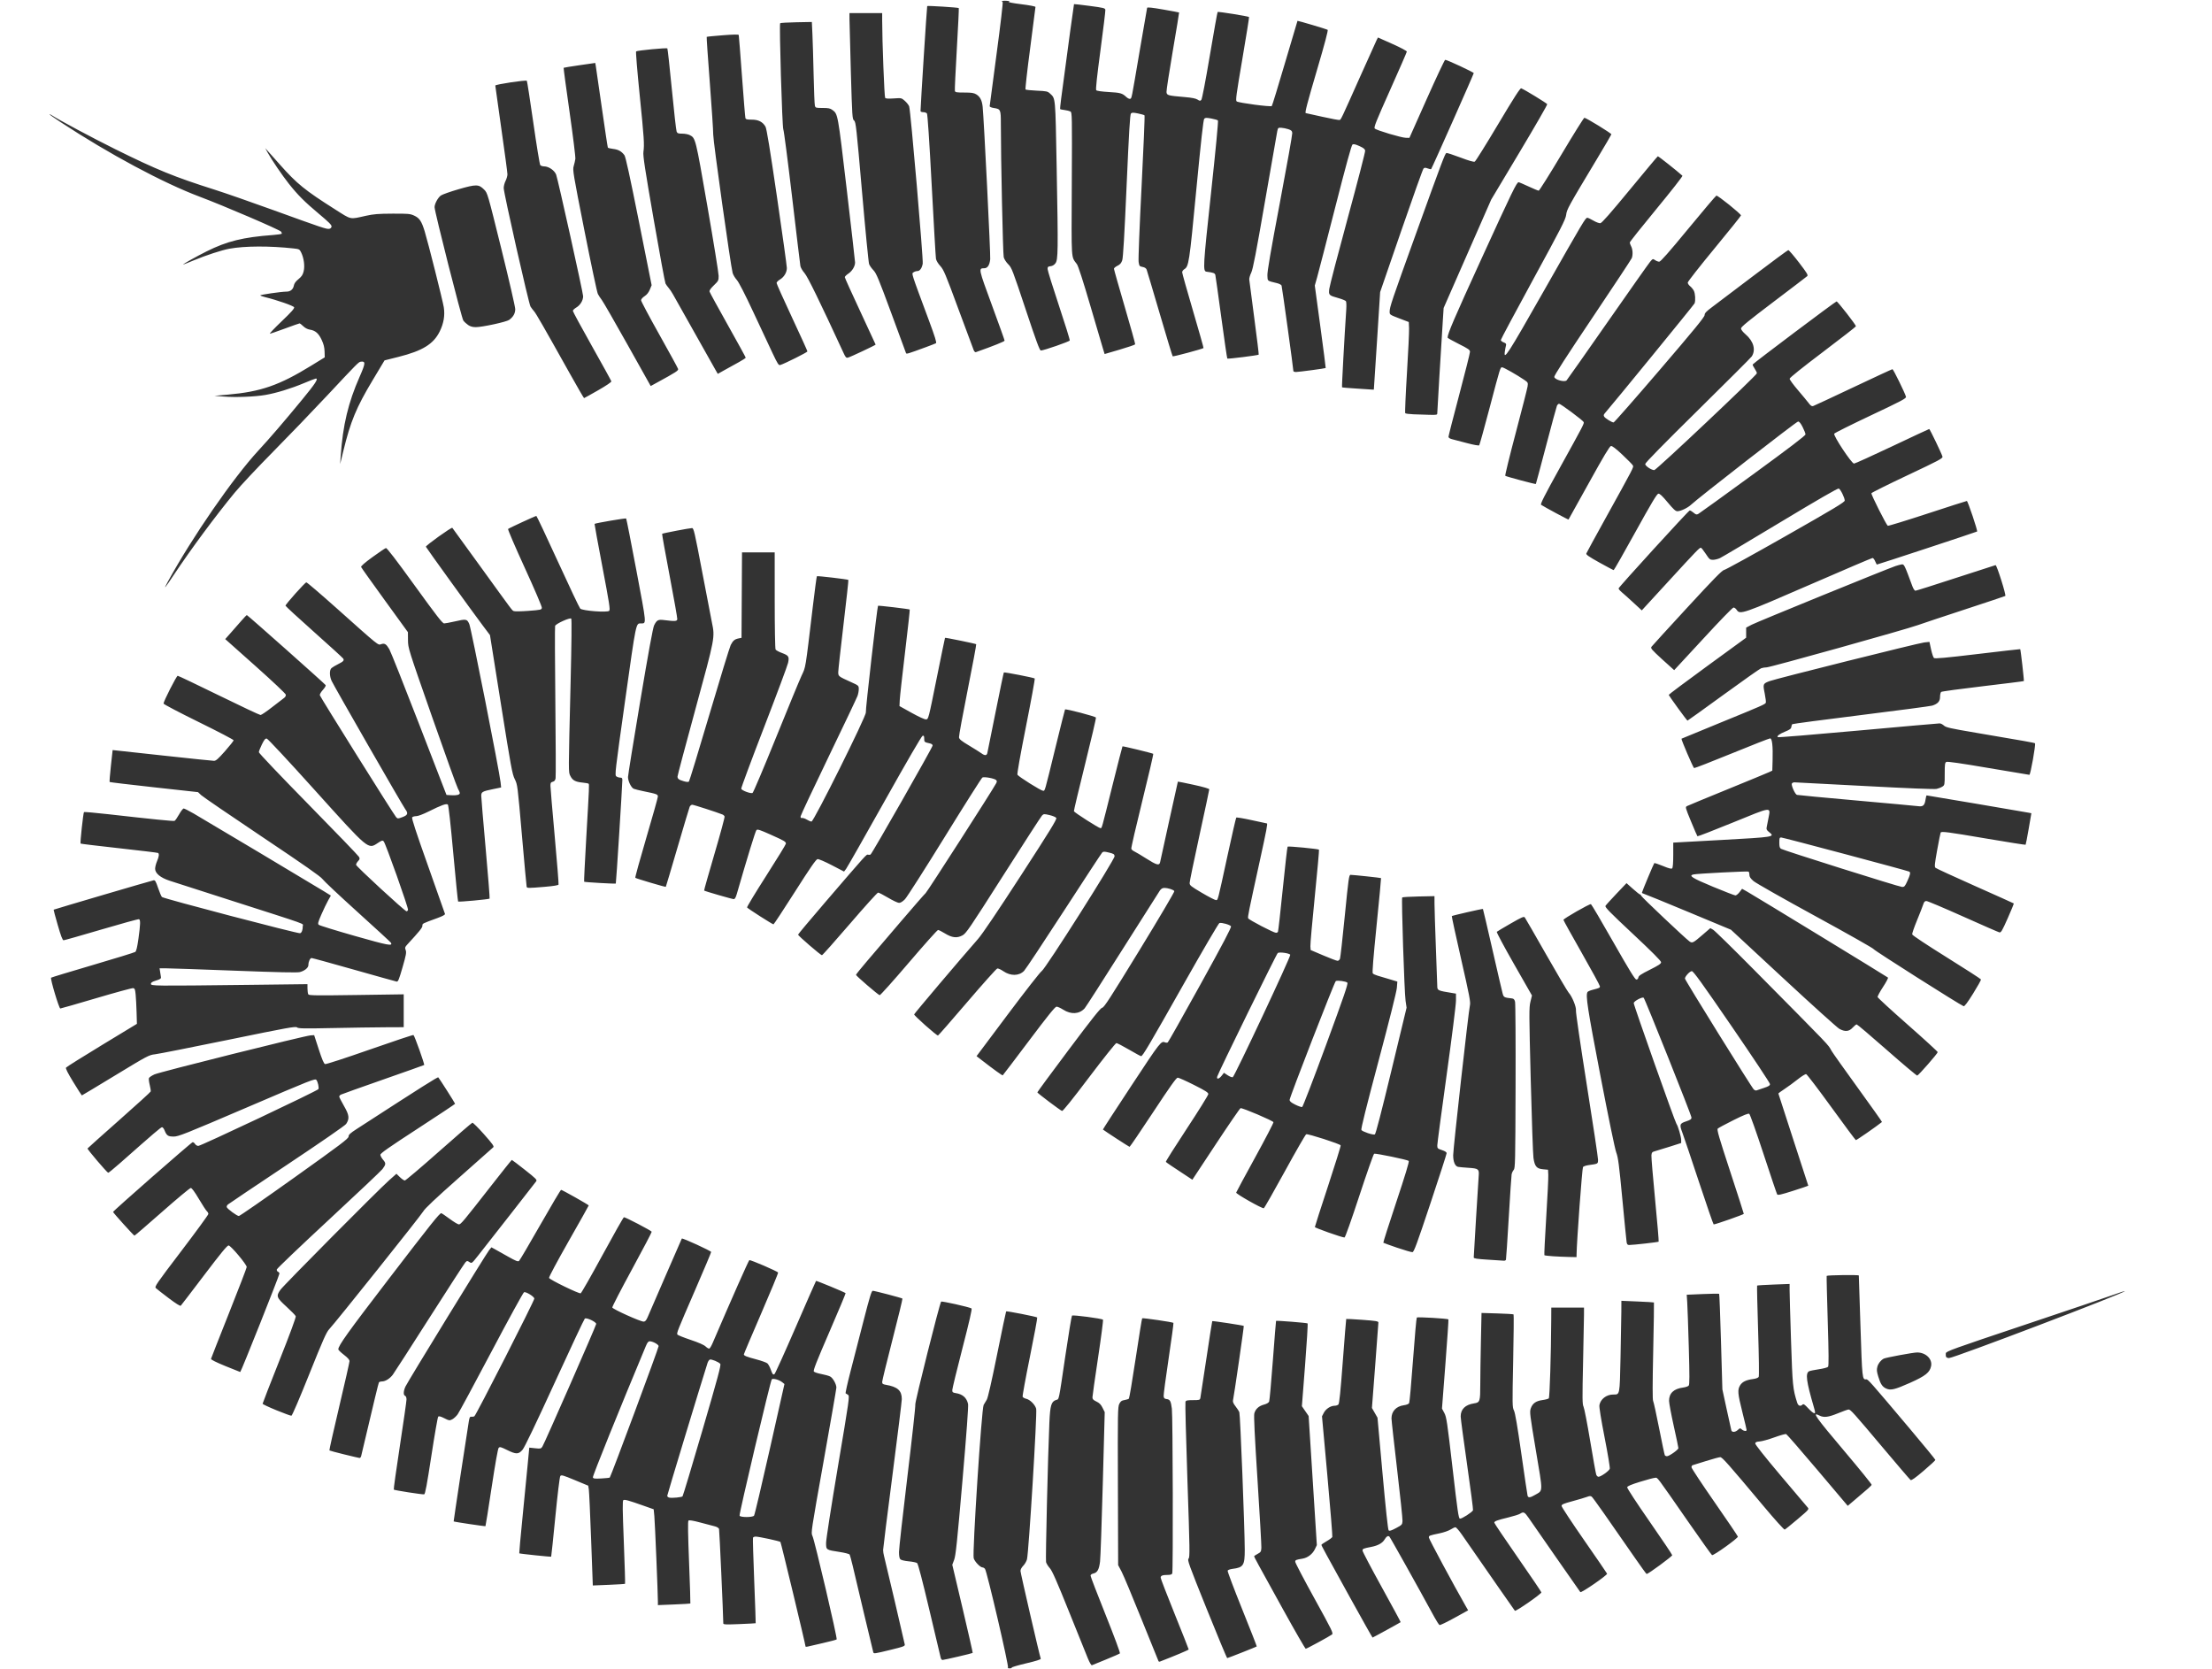 <?xml version="1.0" encoding="UTF-8" standalone="no"?>
<!-- Created with Inkscape (http://www.inkscape.org/) -->

<svg
   version="1.1"
   id="svg5471"
   width="1924.064"
   height="1451.787"
   viewBox="0 0 1924.064 1451.787"
   sodipodi:docname="Leddormer.svg"
   inkscape:version="1.1 (c68e22c387, 2021-05-23)"
   xmlns:inkscape="http://www.inkscape.org/namespaces/inkscape"
   xmlns:sodipodi="http://sodipodi.sourceforge.net/DTD/sodipodi-0.dtd"
   xmlns="http://www.w3.org/2000/svg"
   xmlns:svg="http://www.w3.org/2000/svg">
  <defs/>
  <path
     style="fill:#333333;stroke-width:0.813"
     d="m 876.776,1450.352 c 1.052,-0.692 -18.327,-83.919 -20.012,-85.951 -0.556,-0.67 -1.501,-1.217 -2.102,-1.217 -2.002,0 -6.807,-4.99 -7.704,-8.001 -1.297,-4.351 6.866,-130.211 8.646,-133.325 0.675,-1.18 1.907,-3.244 2.738,-4.585 0.961,-1.552 4.23,-15.892 8.987,-39.424 4.112,-20.342 7.641,-37.155 7.841,-37.361 0.451,-0.465 26.338,4.611 27.025,5.299 0.273,0.273 -2.57,15.621 -6.318,34.107 -3.748,18.486 -6.608,34.15 -6.355,34.809 0.253,0.659 1.588,1.446 2.967,1.749 3.434,0.754 7.813,5.09 8.818,8.729 0.977,3.537 -6.499,125.648 -8.022,131.026 -0.496,1.751 -1.966,4.249 -3.267,5.55 -1.383,1.383 -2.365,3.232 -2.365,4.452 0,1.782 16.603,73.66 17.637,76.355 0.243,0.634 -3.993,1.978 -12.657,4.016 -7.162,1.685 -12.837,3.363 -12.611,3.729 0.226,0.366 -0.616,0.66 -1.872,0.653 -1.258,-0.01 -1.876,-0.281 -1.375,-0.61 z m 69.478,-8.074 c -1.43,-3.488 -8.85,-21.888 -16.489,-40.889 -10.614,-26.403 -14.527,-35.261 -16.599,-37.575 -1.491,-1.665 -2.967,-4.043 -3.28,-5.284 -0.544,-2.156 1.631,-93.296 2.896,-121.341 0.673,-14.928 1.631,-18.191 5.763,-19.631 2.827,-0.985 2.043,2.723 8.212,-38.896 2.75,-18.554 5.312,-34.074 5.693,-34.49 0.728,-0.794 25.813,2.506 26.953,3.547 0.342,0.313 -1.578,15.174 -4.268,33.025 -2.69,17.851 -4.89,33.374 -4.89,34.494 0,1.599 0.744,2.39 3.455,3.674 2.591,1.227 3.926,2.583 5.339,5.422 l 1.884,3.785 -1.672,62.046 c -0.92,34.125 -1.998,64.695 -2.397,67.933 -0.848,6.893 -2.364,9.616 -5.769,10.364 -1.539,0.338 -2.47,1.052 -2.476,1.9 -0.008,0.747 5.898,16.104 13.118,34.126 7.502,18.726 12.818,33.061 12.406,33.452 -0.397,0.376 -5.843,2.767 -12.102,5.314 -6.259,2.547 -11.785,4.796 -12.279,4.998 -0.505,0.207 -2.038,-2.41 -3.499,-5.974 z m 61.463,2.44 c -0.215,-0.359 -6.852,-16.747 -14.749,-36.419 -7.897,-19.671 -15.71,-38.327 -17.363,-41.456 l -3.005,-5.69 -0.212,-68.688 c -0.198,-64.203 -0.118,-68.873 1.219,-71.528 1.153,-2.289 2.031,-2.936 4.521,-3.333 1.699,-0.271 3.42,-0.823 3.823,-1.227 0.404,-0.404 3.062,-16.182 5.908,-35.063 2.846,-18.881 5.388,-34.543 5.648,-34.803 0.51,-0.51 26.503,3.29 27.188,3.974 0.226,0.226 -1.655,14.174 -4.181,30.996 -2.526,16.822 -4.478,31.574 -4.338,32.783 0.196,1.699 0.747,2.255 2.429,2.45 3.125,0.361 3.842,1.634 4.717,8.377 0.844,6.5 1.16,141.166 0.336,143.312 -0.344,0.897 -1.552,1.286 -3.998,1.286 -4.476,0 -6.076,0.632 -6.076,2.4 0,0.777 5.487,15 12.193,31.606 6.706,16.606 12.191,30.471 12.189,30.811 0,0.474 -12.003,5.527 -25.22,10.619 -0.351,0.135 -0.815,-0.047 -1.03,-0.406 z m -189.442,-2.897 c -0.254,-1.011 -4.697,-19.757 -9.874,-41.66 -6.167,-26.093 -9.846,-40.151 -10.67,-40.775 -0.692,-0.524 -3.989,-1.209 -7.326,-1.522 -3.526,-0.331 -6.562,-1.062 -7.246,-1.747 -0.784,-0.784 -1.178,-2.922 -1.178,-6.387 0,-2.865 3.299,-32.47 7.331,-65.788 4.032,-33.318 7.115,-61.436 6.852,-62.484 -0.473,-1.886 21.143,-87.958 22.463,-89.441 0.567,-0.637 24.092,4.622 26.444,5.912 0.615,0.337 -1.921,11.44 -7.912,34.637 -4.849,18.777 -8.823,35.13 -8.83,36.339 -0.012,1.918 0.375,2.259 3.034,2.673 5.987,0.931 9.474,4.011 10.701,9.453 0.408,1.811 -1.347,25.75 -4.914,66.999 -4.59,53.091 -5.832,64.928 -7.186,68.503 l -1.636,4.322 9.021,38.2 c 4.962,21.01 8.891,38.329 8.731,38.487 -0.412,0.41 -24.884,6.117 -26.228,6.117 -0.614,0 -1.324,-0.827 -1.577,-1.837 z m 231.43,-42.394 c -15.7,-38.998 -17.042,-42.715 -15.855,-43.902 1.187,-1.187 1.103,-6.957 -0.984,-68.148 -1.254,-36.768 -2.028,-67.492 -1.72,-68.274 0.463,-1.175 1.601,-1.423 6.554,-1.423 5.553,0 6.024,-0.135 6.403,-1.829 0.225,-1.006 2.583,-16.403 5.239,-34.215 2.656,-17.812 4.955,-32.513 5.11,-32.667 0.345,-0.345 26.938,3.694 27.415,4.165 0.303,0.299 -8.451,60.788 -9.405,64.987 -0.239,1.053 0.563,2.837 2.194,4.877 1.414,1.77 2.929,4.132 3.366,5.25 0.775,1.98 4.664,100.861 4.7,119.492 0.026,13.687 -1.133,15.498 -10.678,16.679 -2.084,0.258 -3.978,0.961 -4.209,1.562 -0.231,0.601 5.43,15.619 12.579,33.372 7.149,17.754 12.884,32.391 12.744,32.529 -0.44,0.43 -25.038,10.15 -25.686,10.15 -0.339,0 -8.334,-19.173 -17.768,-42.606 z m -290.092,37.525 c -0.203,-0.559 -3.868,-15.831 -8.144,-33.937 -4.276,-18.107 -8.689,-36.77 -9.807,-41.474 -1.118,-4.704 -2.316,-9.012 -2.663,-9.573 -0.347,-0.561 -4.261,-1.573 -8.698,-2.249 -11.791,-1.796 -11.72,-1.748 -11.75,-7.854 -0.014,-2.886 4.455,-31.688 10.3,-66.379 9.837,-58.389 10.255,-61.332 8.851,-62.358 -0.81,-0.593 -1.767,-1.182 -2.126,-1.31 -0.359,-0.128 1.523,-8.646 4.183,-18.928 2.659,-10.283 7.814,-30.31 11.455,-44.505 5.23,-20.389 6.893,-25.808 7.923,-25.806 1.624,0 25.26,6.207 25.833,6.78 0.23,0.23 -3.64,16.194 -8.601,35.474 -4.961,19.281 -9.02,35.933 -9.02,37.006 0,1.619 0.517,2.039 3.048,2.47 10.399,1.775 14.022,5.014 14.022,12.537 0,1.835 -3.658,31.565 -8.129,66.067 -4.471,34.502 -8.129,63.8 -8.129,65.107 0,1.307 0.369,3.699 0.821,5.316 0.962,3.443 17.625,74.536 18.016,76.865 0.236,1.405 -1.128,1.918 -12.334,4.639 -14.273,3.465 -14.547,3.503 -15.052,2.113 z m 356.807,-36.579 c -22.794,-41.234 -25.548,-46.289 -25.546,-46.881 0,-0.258 1.373,-1.2 3.048,-2.094 2.756,-1.471 3.066,-1.974 3.256,-5.284 0.115,-2.012 -1.389,-28.516 -3.343,-58.898 -2.498,-38.842 -3.325,-56.066 -2.785,-58.021 1.061,-3.843 3.917,-6.435 8.417,-7.638 2.422,-0.648 4.055,-1.614 4.481,-2.651 0.368,-0.897 1.823,-16.995 3.232,-35.772 1.41,-18.777 2.657,-34.243 2.772,-34.369 0.394,-0.433 26.847,1.685 27.436,2.196 0.324,0.281 -0.661,16.597 -2.188,36.258 l -2.778,35.746 2.936,4.271 2.935,4.271 3.568,56.137 3.568,56.137 -1.771,3.659 c -1.984,4.098 -6.206,7.33 -10.529,8.059 -6.054,1.021 -6.49,1.21 -6.49,2.805 0,0.875 7.519,15.215 16.709,31.867 15.389,27.884 16.596,30.36 15.268,31.33 -2.466,1.804 -21.993,12.404 -22.849,12.404 -0.446,0 -9.152,-15.089 -19.347,-33.531 z m -415.726,31.567 c 0,-1.636 -21.332,-90.407 -21.85,-90.928 -0.755,-0.758 -18.795,-4.652 -21.554,-4.652 -1.068,0 -2.112,0.457 -2.32,1.016 -0.208,0.559 0.277,17.471 1.078,37.582 0.801,20.111 1.375,36.646 1.277,36.745 -0.099,0.099 -6.476,0.435 -14.171,0.748 -11.733,0.476 -13.993,0.384 -13.998,-0.572 -0.04,-7.264 -3.369,-81.13 -3.704,-82.186 -0.25,-0.788 -1.793,-1.771 -3.451,-2.199 -1.65,-0.426 -7.342,-1.925 -12.65,-3.333 -6.759,-1.792 -9.907,-2.303 -10.507,-1.703 -0.6,0.6 -0.439,11.489 0.536,36.342 0.766,19.517 1.273,35.604 1.128,35.749 -0.145,0.145 -6.56,0.519 -14.255,0.832 l -13.992,0.568 0.009,-2.766 c 0.021,-6.726 -2.565,-69.201 -3.087,-74.594 l -0.58,-5.986 -8.942,-3.166 c -12.961,-4.589 -16.296,-5.508 -17.436,-4.803 -0.811,0.501 -0.73,7.885 0.4,36.52 0.779,19.741 1.259,36.049 1.067,36.24 -0.192,0.192 -6.578,0.602 -14.192,0.911 l -13.843,0.562 -1.474,-40.152 c -0.811,-22.084 -1.71,-41.612 -1.999,-43.396 l -0.524,-3.244 -11.658,-4.843 c -10.471,-4.35 -11.757,-4.708 -12.626,-3.52 -0.561,0.767 -2.382,15.742 -4.333,35.615 -1.851,18.86 -3.476,34.379 -3.611,34.486 -0.375,0.296 -27.48,-2.541 -27.76,-2.906 -0.135,-0.176 1.101,-13.854 2.746,-30.396 1.645,-16.542 3.662,-37.153 4.483,-45.802 l 1.491,-15.726 5.072,0.543 c 4.713,0.505 5.159,0.409 6.292,-1.344 1.881,-2.911 46.854,-105.395 46.854,-106.771 0,-1.788 -8.532,-5.8 -9.905,-4.658 -0.588,0.489 -12.409,25.643 -26.268,55.897 -16.482,35.98 -26.135,56.107 -27.904,58.187 -3.47,4.078 -5.563,4.103 -13.536,0.158 -5.329,-2.637 -6.249,-2.87 -7.217,-1.829 -0.69,0.742 -3.017,13.793 -6.152,34.505 -2.773,18.322 -5.175,33.446 -5.338,33.609 -0.293,0.292 -27.377,-3.754 -27.675,-4.135 -0.131,-0.167 11.002,-73.604 13.154,-86.767 0.618,-3.779 0.98,-4.44 2.34,-4.271 0.885,0.11 2.025,-0.073 2.533,-0.406 1.552,-1.019 52.451,-100.931 52.167,-102.403 -0.352,-1.828 -7.344,-6.101 -8.966,-5.479 -0.7,0.269 -13.476,23.578 -28.389,51.798 -14.914,28.22 -28.115,52.691 -29.336,54.38 -1.221,1.689 -3.342,3.651 -4.714,4.361 -2.384,1.233 -2.69,1.191 -6.921,-0.951 -3.142,-1.591 -4.678,-1.989 -5.295,-1.372 -0.478,0.478 -3.16,15.825 -5.96,34.105 -3.853,25.158 -5.372,33.289 -6.248,33.458 -1.472,0.283 -25.839,-3.498 -26.444,-4.104 -0.249,-0.248 2.142,-17.401 5.313,-38.116 3.171,-20.715 5.761,-38.864 5.757,-40.332 -0.005,-1.615 -0.489,-2.852 -1.227,-3.135 -1.638,-0.629 -1.51,-4.046 0.301,-8.032 1.892,-4.164 70.14,-115.4 72.806,-118.663 l 1.992,-2.439 3.094,1.69 c 1.702,0.93 6.843,3.81 11.424,6.401 6.689,3.784 8.558,4.521 9.493,3.745 0.64,-0.531 8.963,-14.658 18.495,-31.392 9.532,-16.735 17.672,-30.428 18.089,-30.431 0.945,-0.01 24.035,13.023 24.035,13.562 0,0.216 -7.869,14.22 -17.486,31.12 -9.942,17.47 -17.29,31.238 -17.032,31.912 0.601,1.567 26.045,13.936 27.51,13.374 0.626,-0.24 9.129,-15.14 18.897,-33.111 9.768,-17.971 18.182,-32.837 18.699,-33.035 0.887,-0.34 23.459,11.421 24.19,12.604 0.188,0.305 -7.503,14.969 -17.092,32.587 -9.589,17.618 -17.325,32.599 -17.192,33.291 0.272,1.41 24.313,12.263 27.224,12.289 1.36,0.012 2.204,-0.913 3.509,-3.845 0.945,-2.124 7.961,-18.31 15.591,-35.97 7.63,-17.66 13.997,-32.251 14.15,-32.426 0.577,-0.661 25.518,10.76 25.518,11.685 0,0.533 -6.257,15.386 -13.904,33.006 -15.691,36.153 -16.237,37.526 -15.431,38.829 0.32,0.518 5.474,2.583 11.454,4.588 7.101,2.382 11.642,4.384 13.092,5.774 1.221,1.17 2.654,1.983 3.183,1.806 0.53,-0.176 1.82,-2.32 2.868,-4.763 16.203,-37.783 31.33,-71.936 31.955,-72.145 1.14,-0.38 24.611,9.744 25.012,10.789 0.185,0.482 -6.44,16.518 -14.721,35.637 -8.281,19.119 -15.057,35.098 -15.057,35.509 0,1.186 2.279,2.102 10.938,4.399 4.451,1.181 8.736,2.729 9.522,3.44 0.786,0.712 2.052,2.986 2.812,5.055 1.692,4.603 2.071,5.084 3.369,4.282 0.562,-0.347 8.834,-18.636 18.383,-40.642 9.549,-22.006 17.538,-40.188 17.755,-40.404 0.35,-0.35 24.874,9.803 25.718,10.647 0.187,0.187 -6.159,15.346 -14.1,33.688 -11.371,26.261 -14.24,33.589 -13.501,34.48 0.516,0.622 3.395,1.585 6.398,2.14 3.003,0.555 6.494,1.533 7.759,2.173 2.33,1.179 5.354,6.526 5.425,9.591 0.021,0.894 -4.973,29.69 -11.096,63.99 -10.953,61.354 -11.111,62.408 -9.751,65.03 1.834,3.534 21.92,89.319 21.087,90.059 -0.356,0.316 -5.769,1.746 -12.028,3.177 -6.259,1.431 -12.203,2.802 -13.209,3.047 -1.006,0.245 -1.829,0.213 -1.829,-0.07 z m -44.794,-113.766 c 0.509,-0.614 6.668,-26.628 13.686,-57.809 l 12.76,-56.694 -1.879,-1.521 c -2.644,-2.141 -8.043,-3.671 -9.127,-2.587 -1.155,1.155 -28.578,117.175 -28.032,118.597 0.603,1.571 11.289,1.582 12.591,0.014 z m -62.214,-16.785 c 0.383,-0.355 8.154,-26.159 17.268,-57.342 13.479,-46.117 16.384,-56.921 15.572,-57.9 -1.405,-1.693 -7.704,-4.269 -9.115,-3.728 -0.647,0.248 -1.543,1.608 -1.992,3.021 -6.27,19.746 -35.029,114.512 -35.029,115.427 0,0.681 0.823,1.404 1.829,1.606 2.453,0.493 10.594,-0.277 11.468,-1.085 z m -63.294,-16.37 c 1.066,-1.066 42.741,-113.169 42.512,-114.356 -0.292,-1.516 -5.039,-4.095 -7.648,-4.154 -1.321,-0.03 -2.135,0.951 -3.505,4.229 -22.892,54.764 -46.438,113.121 -46.049,114.133 0.416,1.084 1.615,1.235 7.382,0.932 3.787,-0.199 7.075,-0.552 7.308,-0.784 z m 644.156,104.787 c -21.879,-39.588 -25.099,-45.518 -25.129,-46.274 -0.011,-0.302 2.018,-1.717 4.511,-3.143 2.493,-1.426 4.728,-3.101 4.966,-3.722 0.238,-0.621 -1.685,-24.479 -4.273,-53.019 l -4.706,-51.89 1.61,-3.103 c 1.758,-3.387 5.928,-6.097 9.383,-6.097 1.204,0 2.681,-0.491 3.281,-1.091 0.79,-0.79 1.847,-11.17 3.83,-37.595 1.507,-20.077 2.841,-36.627 2.966,-36.778 0.125,-0.15 6.475,0.185 14.111,0.746 11.705,0.859 13.882,1.221 13.87,2.305 -0.01,0.708 -1.276,17.724 -2.818,37.815 l -2.804,36.528 2.422,4.233 2.422,4.233 4.37,48.524 c 2.743,30.449 4.725,48.876 5.322,49.467 0.723,0.717 2.257,0.25 6.389,-1.944 5.182,-2.751 5.449,-3.038 5.673,-6.096 0.13,-1.765 -1.974,-21.94 -4.674,-44.833 -2.7,-22.893 -4.91,-42.938 -4.91,-44.545 0,-6.107 4.074,-10.483 10.596,-11.38 2.52,-0.346 4.33,-1.069 4.766,-1.903 0.387,-0.739 1.899,-17.622 3.361,-37.517 1.461,-19.895 2.944,-36.496 3.294,-36.892 0.59,-0.666 26.712,0.873 27.503,1.621 0.188,0.177 -0.997,17.704 -2.632,38.948 l -2.974,38.625 2.052,3.845 c 1.871,3.506 2.498,7.708 7.121,47.732 4.397,38.061 5.252,43.922 6.441,44.151 1.515,0.292 10.755,-5.649 11.388,-7.322 0.22,-0.58 -2.1,-18.43 -5.155,-39.666 -3.055,-21.236 -5.565,-40.075 -5.578,-41.863 -0.046,-6.296 3.993,-10.258 11.623,-11.403 5.133,-0.77 5.417,-1.633 5.419,-16.491 7e-4,-6.565 0.244,-23.234 0.54,-37.041 l 0.538,-25.104 13.701,0.396 c 7.536,0.217 13.917,0.611 14.18,0.875 0.264,0.263 0.106,18.503 -0.349,40.532 -0.791,38.227 -0.76,40.187 0.67,42.99 1.043,2.045 3.008,13.535 6.468,37.826 2.733,19.189 5.16,35.53 5.393,36.312 0.58,1.948 2.249,1.786 6.349,-0.617 7.283,-4.268 7.208,-0.945 0.876,-38.708 -5.294,-31.576 -5.531,-33.542 -4.424,-36.675 1.527,-4.321 4.499,-6.42 10.182,-7.192 2.538,-0.344 5.002,-1.014 5.476,-1.487 0.795,-0.795 1.955,-38.095 2.118,-68.141 l 0.058,-10.771 h 14.225 14.225 l -0.013,6.3 c -0.01,3.465 -0.372,22.322 -0.812,41.906 -0.693,30.884 -0.64,35.914 0.401,37.926 0.66,1.276 3.266,14.7 5.79,29.83 2.525,15.13 4.902,28.333 5.282,29.339 0.38,1.006 1.253,1.829 1.94,1.829 2.099,0 9.353,-5.174 9.842,-7.021 0.253,-0.955 -1.784,-13.209 -4.526,-27.231 -3.097,-15.834 -4.807,-26.464 -4.514,-28.054 0.97,-5.268 6.134,-9.227 12.034,-9.227 5.841,0 5.602,1.214 6.337,-32.175 0.363,-16.506 0.682,-34.359 0.707,-39.674 l 0.046,-9.664 14.022,0.591 c 7.712,0.325 14.143,0.71 14.291,0.856 0.148,0.145 -0.138,19.137 -0.635,42.204 -0.633,29.386 -0.647,42.418 -0.047,43.539 0.471,0.879 2.831,11.656 5.246,23.948 2.414,12.292 4.623,22.726 4.907,23.187 0.284,0.46 1.133,0.837 1.885,0.837 1.923,0 9.917,-5.652 9.917,-7.012 0,-0.618 -1.829,-9.351 -4.064,-19.406 -2.235,-10.055 -4.063,-19.838 -4.061,-21.741 0.01,-6.67 4.108,-10.525 12.327,-11.584 2.087,-0.269 4.237,-1.022 4.778,-1.674 0.767,-0.924 0.781,-8.293 0.063,-33.491 -0.506,-17.768 -1.117,-35.281 -1.358,-38.918 l -0.438,-6.612 13.894,-0.596 c 7.642,-0.328 14.082,-0.408 14.311,-0.179 0.229,0.229 0.955,19.018 1.612,41.754 l 1.196,41.338 3.691,17.07 c 2.03,9.389 3.871,17.71 4.092,18.493 0.551,1.956 3.459,1.785 5.717,-0.337 1.755,-1.649 1.966,-1.675 3.368,-0.406 1.665,1.507 4.212,1.814 4.212,0.507 0,-0.465 -1.646,-7.4 -3.658,-15.412 -4.095,-16.308 -4.373,-19.545 -2.011,-23.419 1.876,-3.078 5.187,-4.696 11.252,-5.5 2.65,-0.351 4.497,-1.06 4.944,-1.895 0.416,-0.777 0.199,-17.545 -0.519,-40.181 -0.678,-21.366 -1.07,-39.009 -0.871,-39.209 0.199,-0.199 6.638,-0.599 14.309,-0.888 l 13.946,-0.527 v 5.615 c 0,3.088 0.561,22.791 1.245,43.785 1.274,39.096 1.553,41.905 5.356,53.887 0.882,2.778 2.824,3.457 4.655,1.626 0.813,-0.813 1.805,-0.163 4.96,3.252 2.169,2.347 4.503,4.268 5.186,4.268 1.078,0 1.03,-0.724 -0.361,-5.487 -6.491,-22.228 -7.423,-29.274 -4.103,-31.004 0.742,-0.387 4.555,-1.173 8.472,-1.748 3.918,-0.575 7.534,-1.54 8.037,-2.146 0.677,-0.816 0.604,-11.139 -0.284,-39.901 -0.659,-21.34 -1.068,-38.96 -0.909,-39.155 0.575,-0.705 27.897,-1.056 27.949,-0.359 0.029,0.392 0.678,20.329 1.442,44.304 1.445,45.364 1.56,46.439 4.938,46.005 1.522,-0.196 3.16,1.657 38.113,43.114 12.16,14.423 22.109,26.564 22.109,26.981 0,0.417 -4.614,4.683 -10.253,9.481 -7.407,6.302 -10.553,8.515 -11.334,7.972 -0.595,-0.413 -11.39,-13.005 -23.989,-27.982 -25.539,-30.359 -28.205,-33.328 -29.928,-33.328 -0.661,0 -4.77,1.463 -9.132,3.252 -8.557,3.509 -12.404,3.975 -16.277,1.972 -6.761,-3.496 -3.602,0.997 22.021,31.327 13.017,15.409 23.565,28.423 23.439,28.921 -0.209,0.827 -2.752,3.093 -16.202,14.438 l -4.593,3.874 -26.207,-30.988 c -14.414,-17.044 -26.718,-31.184 -27.343,-31.424 -0.625,-0.24 -5.237,1.051 -10.25,2.869 -5.012,1.818 -10.756,3.417 -12.764,3.554 -2.694,0.183 -3.721,0.618 -3.918,1.657 -0.168,0.888 7.91,11.104 21.854,27.638 12.167,14.426 22.812,26.998 23.657,27.937 1.532,1.703 1.511,1.728 -8.666,10.395 -5.611,4.779 -10.653,8.834 -11.204,9.013 -0.551,0.179 -8.684,-8.841 -18.072,-20.043 -31.446,-37.521 -36.236,-42.934 -37.989,-42.934 -0.91,0 -6.451,1.505 -12.315,3.345 -5.864,1.84 -11.119,3.474 -11.678,3.632 -0.559,0.158 -1.016,0.967 -1.016,1.797 0,0.831 9.013,14.468 20.028,30.305 11.015,15.837 20.163,29.343 20.327,30.014 0.315,1.281 -21.055,16.607 -22.463,16.11 -0.405,-0.143 -9.634,-13.062 -20.509,-28.71 -29,-41.725 -26.661,-38.621 -29.042,-38.547 -1.141,0.036 -7.009,1.593 -13.039,3.461 -7.96,2.466 -11.037,3.777 -11.231,4.783 -0.152,0.79 8.2,13.556 19.407,29.663 10.821,15.552 19.715,28.784 19.766,29.403 0.079,0.97 -20.841,16.351 -22.24,16.351 -0.281,0 -4.868,-6.31 -10.195,-14.022 -23.076,-33.411 -36.406,-52.294 -37.555,-53.199 -0.964,-0.759 -1.881,-0.724 -4.188,0.161 -1.625,0.623 -7.252,2.295 -12.505,3.715 -8.011,2.166 -9.551,2.836 -9.551,4.155 0,0.865 8.823,14.262 19.608,29.772 10.784,15.51 19.771,28.619 19.97,29.131 0.464,1.192 -22.436,16.969 -23.266,16.029 -0.342,-0.387 -9.891,-14.055 -21.221,-30.373 -11.33,-16.318 -22.063,-31.773 -23.851,-34.344 -3.452,-4.962 -4.348,-5.388 -7.285,-3.463 -1.016,0.666 -5.667,2.135 -10.336,3.265 -9.761,2.363 -12.146,3.253 -12.146,4.534 0,0.504 9.194,14.137 20.431,30.297 11.237,16.159 20.474,29.799 20.525,30.311 0.128,1.272 -22.304,16.849 -23.047,16.003 -0.483,-0.55 -21.422,-30.629 -46.164,-66.315 -2.402,-3.465 -4.9,-6.3 -5.551,-6.3 -0.651,0 -2.547,0.876 -4.214,1.948 -1.667,1.071 -5.957,2.56 -9.534,3.308 -9.142,1.912 -9.348,1.994 -9.348,3.7 0,1.2 21.617,41.401 32.198,59.88 l 1.947,3.4 -11.942,6.586 c -6.568,3.622 -12.372,6.421 -12.897,6.219 -0.526,-0.202 -2.517,-3.232 -4.426,-6.734 -15.252,-27.991 -38.667,-69.871 -39.306,-70.306 -1.231,-0.837 -2.526,-0.024 -4.036,2.532 -1.901,3.218 -5.728,5.379 -11.53,6.511 -7.215,1.407 -7.722,1.622 -7.722,3.277 0,0.834 7.515,15.12 16.699,31.747 9.185,16.628 16.592,30.332 16.461,30.454 -0.487,0.455 -24.099,13.396 -24.441,13.396 -0.195,0 -8.896,-15.455 -19.336,-34.344 z M 299.32,1264.857 c -6.829,-1.678 -12.589,-3.224 -12.801,-3.436 -0.212,-0.212 3.635,-17.365 8.549,-38.118 4.914,-20.753 8.937,-38.534 8.94,-39.514 0.004,-1.222 -1.526,-2.96 -4.871,-5.534 -2.682,-2.064 -4.874,-4.189 -4.869,-4.721 0.027,-3.293 8.091,-14.553 43.485,-60.715 37.304,-48.654 44.538,-57.714 46.084,-57.714 0.354,0 3.603,2.195 7.221,4.877 3.618,2.683 7.254,4.877 8.081,4.877 1.704,0 3.759,-2.461 28.347,-33.937 9.517,-12.183 17.489,-22.151 17.717,-22.151 0.228,0 5.319,3.865 11.314,8.59 9.689,7.635 10.787,8.748 9.877,10.007 -1.223,1.694 -42.423,54.377 -50.431,64.489 -5.598,7.069 -5.614,7.08 -7.62,5.765 -1.88,-1.232 -2.109,-1.217 -3.521,0.233 -0.831,0.853 -14.921,22.584 -31.311,48.291 -16.391,25.707 -30.727,47.96 -31.859,49.451 -2.567,3.381 -6.476,5.817 -9.341,5.821 -1.203,0 -2.424,0.385 -2.712,0.852 -0.429,0.694 -4.027,15.613 -15.428,63.977 -0.237,1.006 -0.881,1.791 -1.432,1.744 -0.55,-0.047 -6.588,-1.458 -13.416,-3.135 z m -58.914,-38.386 c -6.594,-2.696 -11.99,-5.246 -11.99,-5.665 0,-0.42 6.606,-17.398 14.681,-37.729 9.114,-22.949 14.482,-37.498 14.158,-38.37 -0.288,-0.772 -3.93,-4.513 -8.093,-8.314 -8.697,-7.937 -9.133,-9.172 -5.2,-14.713 2.876,-4.051 84.672,-86.447 94.487,-95.18 l 6.391,-5.686 2.991,2.921 c 1.645,1.607 3.576,2.921 4.29,2.921 0.714,0 13.99,-11.248 29.503,-24.996 15.512,-13.748 28.671,-25.104 29.242,-25.237 0.571,-0.133 5.144,4.394 10.162,10.06 7.454,8.415 8.925,10.483 8.037,11.296 -0.598,0.547 -14.107,12.525 -30.02,26.617 -20.421,18.085 -29.518,26.669 -30.926,29.183 -2,3.571 -76.46,96.831 -81.833,102.495 -2.348,2.475 -5.448,9.473 -17.282,39.018 -8.413,21.003 -14.876,36.06 -15.514,36.142 -0.601,0.077 -6.489,-2.066 -13.083,-4.762 z m 1400.274,-18.858 c -3.348,-1.513 -4.899,-3.848 -6.893,-10.374 -1.353,-4.427 -1.496,-5.979 -0.793,-8.588 0.774,-2.873 2.871,-5.558 5.498,-7.038 1.64,-0.924 25.674,-5.376 29.059,-5.382 7.504,-0.015 13.351,5.604 12.203,11.726 -1.051,5.603 -4.905,8.689 -18.305,14.659 -13.298,5.924 -16.835,6.776 -20.768,4.998 z M 195.902,1187.989 c -8.188,-3.352 -12.513,-5.532 -12.353,-6.226 0.135,-0.588 7.177,-18.492 15.648,-39.787 8.471,-21.295 15.401,-39.318 15.401,-40.05 0,-2.233 -13.908,-18.776 -15.785,-18.776 -1.211,0 -6.843,6.851 -21.208,25.797 -10.758,14.188 -19.917,26.154 -20.353,26.591 -0.516,0.516 -4.201,-1.78 -10.538,-6.565 -5.359,-4.047 -10.369,-7.966 -11.132,-8.708 -1.302,-1.266 0.061,-3.253 22.113,-32.238 12.925,-16.989 23.517,-31.484 23.538,-32.212 0.021,-0.728 -0.541,-1.804 -1.249,-2.391 -0.708,-0.587 -3.843,-5.388 -6.967,-10.667 -3.714,-6.276 -6.159,-9.599 -7.064,-9.599 -0.761,0 -11.964,9.328 -24.895,20.728 -12.931,11.4 -23.773,20.728 -24.093,20.728 -0.638,0 -18.606,-19.894 -18.606,-20.601 0,-0.897 68.236,-60.686 69.26,-60.686 0.588,0 1.526,0.732 2.084,1.626 0.558,0.894 1.808,1.626 2.777,1.626 2.307,0 103.983,-48.055 104.496,-49.388 0.578,-1.501 -0.447,-6.183 -1.741,-7.953 -1.068,-1.46 -4.01,-0.298 -60.37,23.838 -54.06,23.152 -59.643,25.374 -63.771,25.374 -4.956,0 -6.143,-0.815 -7.992,-5.487 -0.575,-1.453 -1.546,-2.642 -2.157,-2.642 -1.011,0 -6.631,4.803 -36.489,31.185 -5.365,4.74 -10.019,8.533 -10.343,8.429 -1.263,-0.407 -18.366,-20.5 -17.981,-21.123 0.225,-0.364 12.601,-11.433 27.502,-24.598 14.901,-13.164 27.246,-24.395 27.433,-24.957 0.187,-0.562 -0.188,-3.121 -0.834,-5.687 -0.646,-2.566 -0.954,-5.241 -0.684,-5.945 0.27,-0.704 2.416,-2.157 4.769,-3.228 4.65,-2.118 130.716,-33.628 135.82,-33.948 l 3.121,-0.196 4.014,12.347 c 2.909,8.947 4.419,12.475 5.485,12.814 0.844,0.268 17.365,-5.098 38.74,-12.581 20.498,-7.176 37.661,-12.89 38.14,-12.697 0.881,0.355 9.866,25.546 9.304,26.083 -0.167,0.16 -16.216,5.852 -35.664,12.65 -19.448,6.798 -36,12.7 -36.782,13.116 -0.782,0.416 -1.423,1.188 -1.423,1.716 0,0.528 1.873,4.204 4.162,8.171 4.558,7.897 4.921,10.934 1.865,15.598 -0.869,1.326 -22.021,15.936 -51.506,35.575 -27.518,18.329 -50.648,33.863 -51.4,34.519 -0.752,0.656 -1.178,1.687 -0.946,2.291 0.621,1.619 8.93,7.691 10.524,7.691 0.754,0 22.525,-15.089 48.381,-33.531 40.402,-28.817 47.016,-33.817 47.043,-35.563 0.026,-1.648 1.373,-2.9 7.132,-6.628 57.885,-37.471 70.417,-45.392 70.927,-44.834 1.063,1.164 14.615,22.442 14.61,22.939 -0.002,0.264 -14.634,9.987 -32.515,21.607 -25.253,16.411 -32.503,21.492 -32.477,22.76 0.018,0.898 1.087,2.865 2.376,4.372 2.563,2.996 2.498,3.925 -0.56,8.059 -1.086,1.468 -22.156,21.384 -46.823,44.257 -24.667,22.873 -44.965,42.249 -45.109,43.058 -0.143,0.809 0.314,1.691 1.016,1.961 0.702,0.269 1.276,1.001 1.276,1.627 0,1.572 -33.482,85.684 -34.072,85.592 -0.261,-0.041 -6.145,-2.395 -13.075,-5.231 z m 1496.811,-8.048 c -0.245,-0.638 -0.325,-1.993 -0.178,-3.011 0.244,-1.69 6.101,-3.805 67.329,-24.306 36.884,-12.35 71.791,-24.159 77.571,-26.242 5.78,-2.083 10.636,-3.661 10.792,-3.506 1.164,1.164 -148.734,58.225 -152.955,58.225 -1.163,0 -2.314,-0.522 -2.559,-1.16 z m -398.42,-84.414 c -9.694,-0.608 -12.396,-1.024 -12.396,-1.912 0,-1.492 3.939,-66.23 4.334,-71.234 0.444,-5.622 -0.303,-6.194 -8.805,-6.74 -4.024,-0.258 -8.132,-0.634 -9.13,-0.836 -2.657,-0.537 -4.282,-4.387 -4.282,-10.141 0,-5.705 13.388,-125.493 14.57,-130.361 0.671,-2.765 -0.351,-8.125 -7.667,-40.213 -4.643,-20.362 -8.283,-37.181 -8.089,-37.375 0.509,-0.509 26.739,-6.505 27.067,-6.187 0.151,0.147 3.887,16.116 8.302,35.487 4.415,19.371 8.417,36.577 8.893,38.236 0.892,3.11 1.339,3.335 8.088,4.081 1.475,0.163 2.158,0.892 2.659,2.838 0.371,1.44 0.576,34.598 0.455,73.683 -0.205,66.172 -0.318,71.171 -1.633,72.625 -0.777,0.858 -1.595,2.634 -1.818,3.946 -0.223,1.312 -1.344,18.297 -2.492,37.745 -1.147,19.448 -2.238,35.817 -2.424,36.376 -0.186,0.559 -0.989,0.958 -1.785,0.887 -0.796,-0.071 -7.026,-0.479 -13.844,-0.906 z m 56.559,-2.966 c -3.877,-0.258 -7.249,-0.671 -7.494,-0.918 -0.245,-0.247 0.471,-15.061 1.59,-32.921 1.119,-17.86 1.931,-34.484 1.803,-36.944 l -0.232,-4.471 -4.39,-0.406 c -5.513,-0.51 -7.181,-2.489 -8.27,-9.809 -0.428,-2.876 -1.498,-33.395 -2.378,-67.821 -1.491,-58.331 -1.509,-62.962 -0.266,-68.045 l 1.334,-5.454 -15.632,-27.367 c -8.598,-15.052 -15.331,-27.66 -14.963,-28.018 0.368,-0.358 5.79,-3.592 12.049,-7.186 9.751,-5.599 11.513,-6.359 12.308,-5.307 0.51,0.675 8.885,15.203 18.611,32.285 9.726,17.081 18.509,31.972 19.519,33.09 3.061,3.388 6.823,12.636 6.366,15.648 -0.221,1.453 4.009,30.436 9.399,64.406 5.39,33.97 9.8,63.296 9.8,65.168 0,3.752 0.18,3.647 -8.306,4.81 -2.109,0.289 -4.254,1.03 -4.765,1.647 -0.747,0.9 -5.471,65.129 -5.599,76.128 l -0.026,2.235 -6.706,-0.14 c -3.688,-0.077 -9.878,-0.351 -13.755,-0.61 z m -135.519,-7.403 c -6.433,-2.196 -11.865,-4.163 -12.072,-4.37 -0.207,-0.207 4.866,-16.118 11.274,-35.358 7.737,-23.233 11.378,-35.254 10.84,-35.791 -1.02,-1.02 -28.725,-6.77 -30.092,-6.246 -0.555,0.213 -6.362,16.691 -12.902,36.617 -7.051,21.479 -12.296,36.23 -12.885,36.23 -2.201,0 -25.786,-8.323 -25.786,-9.1 0,-0.46 5.133,-16.413 11.406,-35.452 6.273,-19.039 11.241,-35.047 11.039,-35.574 -0.475,-1.238 -28.436,-10.248 -29.973,-9.659 -0.641,0.246 -8.995,14.741 -18.563,32.21 -9.568,17.469 -17.812,31.923 -18.32,32.12 -1.344,0.521 -24.319,-12.473 -24.044,-13.599 0.128,-0.523 7.561,-14.296 16.52,-30.607 8.958,-16.311 16.121,-30.091 15.917,-30.622 -0.511,-1.332 -27.248,-12.708 -28.625,-12.18 -0.611,0.235 -10.29,14.328 -21.508,31.318 l -20.397,30.892 -2.204,-1.444 c -15.321,-10.038 -20.537,-13.559 -20.861,-14.084 -0.213,-0.344 8.013,-13.378 18.28,-28.963 10.267,-15.586 18.666,-29.084 18.664,-29.998 0,-1.326 -2.522,-2.929 -12.513,-7.96 -6.88,-3.465 -13.226,-6.3 -14.102,-6.3 -1.195,0 -6.537,7.501 -21.418,30.076 -10.904,16.542 -20.113,30.076 -20.463,30.076 -0.461,0 -21.177,-13.449 -23.186,-15.053 -0.131,-0.104 11.066,-17.336 24.883,-38.292 25.561,-38.772 25.703,-38.953 29.411,-37.408 0.671,0.279 1.627,0.237 2.126,-0.093 0.499,-0.331 13.24,-22.914 28.314,-50.186 19.933,-36.062 27.205,-49.908 26.665,-50.768 -0.868,-1.383 -8.135,-3.432 -10.061,-2.838 -0.727,0.224 -14.595,23.9 -30.819,52.612 -30.274,53.577 -35.941,63.178 -37.293,63.178 -0.428,0 -5.163,-2.561 -10.521,-5.69 -5.358,-3.13 -10.303,-5.69 -10.988,-5.69 -0.687,0 -11.323,13.335 -23.711,29.728 -14.756,19.527 -22.844,29.583 -23.569,29.304 -1.764,-0.677 -21.433,-15.48 -21.472,-16.159 -0.019,-0.339 12.239,-16.982 27.239,-36.986 21.017,-28.026 27.717,-36.428 29.206,-36.622 1.601,-0.208 7.177,-8.823 32.535,-50.257 16.832,-27.503 30.412,-50.503 30.179,-51.112 -0.472,-1.229 -5.421,-2.822 -8.791,-2.829 -1.457,-0.003 -2.704,0.737 -3.759,2.231 -0.868,1.229 -15.559,24.366 -32.645,51.414 -17.087,27.048 -31.856,50.036 -32.821,51.085 -4.701,5.11 -11.839,5.519 -18.78,1.074 -2.211,-1.416 -4.772,-2.558 -5.69,-2.537 -1.229,0.027 -7.558,7.869 -23.995,29.73 -12.279,16.331 -22.529,29.819 -22.778,29.972 -0.426,0.264 -7.564,-4.877 -18.101,-13.038 l -4.677,-3.622 27.25,-36.374 c 14.988,-20.006 28.249,-36.949 29.47,-37.651 3.147,-1.81 63.597,-97.12 63.357,-99.893 -0.149,-1.725 -0.825,-2.158 -4.916,-3.153 -4.054,-0.986 -4.908,-0.989 -5.876,-0.021 -0.623,0.623 -15.596,23.44 -33.273,50.706 -17.678,27.265 -33.275,50.754 -34.66,52.197 -4.365,4.545 -11.745,4.649 -18.133,0.254 -2.063,-1.419 -4.38,-2.461 -5.15,-2.316 -0.77,0.145 -12.556,13.314 -26.192,29.263 -13.636,15.95 -25.078,29.024 -25.427,29.054 -1.221,0.106 -20.952,-17.397 -20.728,-18.386 0.199,-0.875 39.779,-47.598 55.584,-65.615 3.742,-4.266 16.868,-23.69 37.329,-55.242 25.385,-39.144 31.393,-48.922 30.72,-49.992 -0.46,-0.731 -3.099,-1.853 -5.862,-2.494 -4.741,-1.099 -5.111,-1.076 -6.555,0.406 -0.842,0.864 -15.973,24.25 -33.626,51.969 -29.745,46.706 -32.355,50.537 -35.627,52.291 -4.755,2.549 -9.045,2.044 -15.268,-1.796 -2.621,-1.618 -5.275,-2.941 -5.898,-2.941 -0.623,0 -12.079,12.814 -25.457,28.476 -13.378,15.662 -24.773,28.373 -25.322,28.247 -1.381,-0.317 -20.595,-16.83 -20.595,-17.7 0,-0.388 4.321,-5.76 9.603,-11.939 5.282,-6.178 18.505,-21.659 29.386,-34.4 10.88,-12.742 20.614,-23.898 21.63,-24.793 1.55,-1.365 58.211,-89.589 61.271,-95.404 0.821,-1.56 0.806,-2.115 -0.083,-2.938 -1.531,-1.417 -10.333,-3.004 -11.875,-2.14 -0.69,0.386 -15.435,23.656 -32.767,51.71 -17.332,28.055 -32.897,52.426 -34.589,54.158 -1.952,1.999 -3.818,3.149 -5.11,3.149 -1.119,0 -5.406,-2.012 -9.527,-4.471 -4.121,-2.459 -8.036,-4.471 -8.701,-4.471 -0.665,0 -11.735,12.254 -24.6,27.231 -12.865,14.977 -23.786,27.231 -24.269,27.231 -1.098,0 -20.767,-16.949 -20.767,-17.895 0,-0.38 10.469,-12.878 23.265,-27.774 36.712,-42.736 36.215,-42.185 37.63,-41.745 0.709,0.22 1.696,0.134 2.193,-0.191 1.381,-0.903 53.965,-93.22 53.965,-94.741 0,-0.79 -0.909,-1.534 -2.235,-1.829 -4.996,-1.112 -5.08,-1.18 -5.08,-4.119 0,-2.228 -0.297,-2.793 -1.362,-2.587 -0.85,0.164 -13.301,21.565 -33.124,56.936 -17.47,31.17 -32.549,57.69 -33.511,58.933 l -1.748,2.26 -10.645,-5.544 c -6.026,-3.138 -11.406,-5.431 -12.399,-5.284 -1.315,0.195 -6.237,7.306 -19.715,28.481 -9.879,15.522 -18.255,28.233 -18.613,28.247 -0.868,0.035 -22.371,-13.712 -22.973,-14.687 -0.259,-0.42 7.236,-12.814 16.656,-27.542 9.421,-14.728 17.128,-27.296 17.128,-27.928 0,-1.746 -1.126,-2.412 -13.293,-7.864 -9.475,-4.246 -11.433,-4.871 -12.347,-3.94 -0.88,0.896 -7.903,23.741 -17.023,55.366 -0.954,3.309 -1.746,4.671 -2.713,4.665 -1.383,-0.01 -25.213,-6.904 -25.763,-7.453 -0.164,-0.164 3.873,-14.47 8.971,-31.791 5.098,-17.321 9.072,-32.007 8.83,-32.636 -0.241,-0.629 -1.05,-1.395 -1.798,-1.702 -4.485,-1.844 -25.118,-8.508 -26.342,-8.508 -0.809,0 -1.818,0.823 -2.244,1.829 -0.425,1.006 -5.211,17.009 -10.636,35.563 -5.424,18.554 -9.972,33.852 -10.105,33.995 -0.343,0.368 -25.887,-7.188 -26.535,-7.848 -0.292,-0.298 4,-15.905 9.538,-34.683 5.538,-18.777 10.075,-34.95 10.082,-35.938 0.014,-1.977 -0.788,-2.277 -12.587,-4.693 -3.577,-0.733 -7.344,-1.676 -8.372,-2.095 -2.193,-0.896 -4.997,-6.586 -5.022,-10.193 -0.01,-1.387 4.756,-30.975 10.59,-65.751 7.188,-42.847 11.1,-64.193 12.134,-66.22 2.422,-4.748 3.408,-5.232 9.181,-4.505 9,1.133 10.727,1.004 10.972,-0.816 0.12,-0.894 -2.879,-17.891 -6.665,-37.772 -3.786,-19.88 -6.723,-36.306 -6.527,-36.503 0.482,-0.482 23.931,-4.971 25.98,-4.974 1.5,-0.002 2.186,2.944 8.849,37.997 3.973,20.9 7.787,40.743 8.477,44.096 2.707,13.165 2.817,12.587 -14.333,75.347 -8.575,31.382 -15.592,57.765 -15.592,58.63 0,2.003 1.166,2.865 5.587,4.131 2.319,0.664 3.831,0.741 4.351,0.222 0.438,-0.438 8.441,-26.635 17.784,-58.217 9.344,-31.582 17.693,-58.802 18.554,-60.49 1.945,-3.813 3.405,-5.05 6.77,-5.738 l 2.637,-0.539 0.211,-37.156 0.211,-37.156 h 14.217 14.217 l 0.012,41.66 c 0.007,24.34 0.328,42.158 0.77,42.858 0.417,0.659 2.87,1.987 5.452,2.95 5.972,2.228 6.553,3.157 5.399,8.617 -0.501,2.368 -9.927,27.66 -20.948,56.204 -11.021,28.545 -19.925,52.504 -19.787,53.243 0.277,1.484 8.017,4.43 9.821,3.738 0.602,-0.231 9.639,-21.532 20.082,-47.334 10.443,-25.803 20.557,-50.324 22.477,-54.491 3.876,-8.416 3.115,-3.758 9.953,-60.888 1.671,-13.961 3.229,-25.574 3.462,-25.806 0.457,-0.457 26.803,2.645 27.381,3.223 0.192,0.192 -1.712,17.647 -4.231,38.789 -2.519,21.142 -4.578,39.803 -4.574,41.47 0.006,3.5 0.221,3.668 10.744,8.411 6.991,3.151 7.08,3.228 7.113,6.137 0.018,1.62 -0.48,4.364 -1.107,6.097 -0.627,1.733 -11.983,25.623 -25.235,53.089 -13.252,27.466 -24.171,50.694 -24.262,51.617 -0.12,1.21 0.241,1.61 1.292,1.432 0.802,-0.136 2.674,0.504 4.16,1.423 1.486,0.918 3.298,1.67 4.027,1.67 2.038,0 47.958,-92.188 47.275,-94.91 -0.437,-1.74 9.873,-91.955 10.6,-92.754 0.333,-0.365 27.123,2.815 27.582,3.274 0.182,0.182 -1.644,16.778 -4.056,36.881 -2.412,20.103 -4.498,38.92 -4.634,41.814 l -0.248,5.263 10.567,5.877 c 6.439,3.582 11.361,5.812 12.599,5.711 2.013,-0.165 2.098,-0.495 9.137,-35.451 3.908,-19.406 7.2,-35.378 7.316,-35.492 0.327,-0.321 26.627,5.067 27.115,5.555 0.237,0.237 -3.087,18.068 -7.388,39.623 -4.301,21.555 -7.708,40.139 -7.571,41.297 0.202,1.714 1.834,3.056 8.767,7.211 4.685,2.808 9.517,5.843 10.738,6.746 2.893,2.139 4.588,2.077 5.13,-0.189 0.241,-1.006 3.489,-17.111 7.218,-35.788 3.729,-18.677 6.95,-34.129 7.158,-34.337 0.463,-0.463 26.032,4.52 26.855,5.233 0.323,0.28 -3.082,18.973 -7.566,41.541 -5.05,25.41 -7.89,41.464 -7.462,42.166 1.073,1.759 20.441,13.903 22.173,13.903 1.849,0 0.974,3.019 10.983,-37.91 4.358,-17.822 8.069,-32.568 8.245,-32.768 0.642,-0.728 26.491,6.06 26.874,7.057 0.216,0.564 -4.066,18.949 -9.516,40.856 -5.45,21.906 -9.787,40.178 -9.637,40.604 0.403,1.149 21.593,14.676 22.99,14.676 1.4,0 0.571,2.93 10.87,-38.432 4.428,-17.785 8.203,-32.487 8.388,-32.672 0.325,-0.325 25.668,5.836 26.745,6.501 0.292,0.181 -3.971,18.54 -9.474,40.798 -5.503,22.258 -9.829,41.054 -9.615,41.768 0.215,0.715 1.389,1.747 2.61,2.295 1.221,0.548 5.92,3.347 10.443,6.22 8.871,5.635 11.248,6.31 11.966,3.395 0.248,-1.006 3.797,-17.192 7.888,-35.97 4.091,-18.777 7.518,-34.225 7.616,-34.328 0.098,-0.103 6.282,1.145 13.742,2.775 8.474,1.851 13.563,3.333 13.563,3.95 0,0.543 -3.841,18.565 -8.535,40.05 -4.694,21.484 -8.535,40.099 -8.535,41.367 0,2.095 0.971,2.878 10.666,8.59 5.866,3.457 11.339,6.285 12.162,6.285 1.836,0 1.295,2.064 10.107,-38.611 3.874,-17.883 7.302,-32.788 7.618,-33.122 0.316,-0.334 6.371,0.672 13.456,2.235 7.085,1.564 13.012,2.843 13.171,2.843 0.809,0 -0.247,5.576 -6.266,33.062 -9.849,44.982 -10.491,48.157 -9.997,49.444 0.498,1.297 22.18,12.599 24.171,12.599 0.674,0 1.45,-0.362 1.723,-0.804 0.273,-0.442 2.154,-17.177 4.18,-37.189 2.026,-20.012 3.927,-36.627 4.225,-36.924 0.587,-0.583 26.583,1.923 27.291,2.631 0.237,0.237 -1.402,18.518 -3.641,40.625 -2.239,22.107 -3.965,41.65 -3.836,43.428 l 0.236,3.233 10.974,4.678 c 6.036,2.573 11.623,4.684 12.416,4.692 0.793,0.008 1.747,-0.808 2.119,-1.814 0.372,-1.006 2.26,-17.832 4.195,-37.392 3.21,-32.445 3.647,-35.563 4.987,-35.563 2.341,0 26.248,2.555 26.533,2.835 0.142,0.14 -1.603,18.625 -3.877,41.079 -2.819,27.833 -3.874,41.139 -3.316,41.812 0.451,0.543 2.378,1.441 4.284,1.996 1.905,0.555 6.529,1.931 10.274,3.057 l 6.81,2.048 -0.414,5.406 c -0.254,3.309 -6.465,28.107 -16.013,63.933 -10.653,39.971 -15.363,58.906 -14.856,59.724 0.897,1.446 10.095,4.514 11.693,3.9 0.757,-0.29 5.562,-18.779 14.386,-55.347 l 13.249,-54.911 -0.874,-5.946 c -1.061,-7.222 -3.734,-89.117 -2.935,-89.917 0.312,-0.312 6.756,-0.696 14.319,-0.853 l 13.752,-0.285 0.021,6.788 c 0.011,3.733 0.551,20.871 1.198,38.084 0.647,17.213 1.192,32.21 1.211,33.328 0.064,3.885 0.252,3.97 13.624,6.147 l 2.642,0.43 v 6.17 c 0,3.394 -3.658,32.48 -8.129,64.637 -4.471,32.157 -8.129,59.695 -8.129,61.196 0,2.553 0.262,2.816 4.064,4.079 2.725,0.905 4.064,1.799 4.064,2.713 0,0.75 -6.339,20.382 -14.087,43.626 -11.832,35.501 -14.336,42.288 -15.648,42.419 -0.859,0.086 -6.824,-1.641 -13.257,-3.838 z m -61.971,-176.172 c 15.749,-42.816 19.426,-53.563 18.604,-54.372 -1.248,-1.227 -8.795,-2.227 -10.075,-1.336 -1.206,0.84 -40.129,100.973 -40.129,103.235 0,1.308 1.208,2.338 4.922,4.193 2.707,1.353 5.401,2.276 5.986,2.051 0.585,-0.225 9.897,-24.422 20.692,-53.772 z m -90.706,26.541 1.977,-2.526 3.238,2.143 c 1.781,1.179 3.769,1.939 4.418,1.69 1.539,-0.591 50.575,-104.97 50.008,-106.448 -0.521,-1.359 -9.249,-2.622 -10.86,-1.572 -1.063,0.693 -51.535,103.67 -52.645,107.41 -0.816,2.752 1.491,2.336 3.865,-0.697 z m 352.203,144.575 c -0.233,-1.453 -1.912,-18.371 -3.731,-37.595 -2.821,-29.807 -3.598,-35.731 -5.277,-40.237 -1.16,-3.113 -6.821,-30.558 -13.782,-66.813 -11.231,-58.494 -12.988,-69.91 -11.192,-72.713 0.329,-0.513 2.243,-1.357 4.255,-1.877 6.252,-1.616 6.503,-1.736 6.503,-3.107 0,-0.735 -7.133,-13.852 -15.851,-29.15 -8.718,-15.297 -15.851,-28.177 -15.851,-28.62 0,-1.074 22.798,-14.102 23.919,-13.668 0.481,0.186 9.223,15.015 19.428,32.954 13.967,24.552 18.927,32.615 20.062,32.615 0.945,0 1.605,-0.683 1.767,-1.829 0.204,-1.439 2.341,-2.87 10.014,-6.706 7.669,-3.834 9.754,-5.231 9.754,-6.531 0,-1.119 -7.944,-9.089 -24.58,-24.66 -20.303,-19.003 -24.442,-23.242 -23.789,-24.358 0.435,-0.744 4.729,-5.49 9.542,-10.548 l 8.751,-9.196 5.526,4.928 c 3.039,2.71 5.847,4.928 6.24,4.928 0.393,0 0.833,0.49 0.977,1.088 0.27,1.118 38.543,37.288 42.048,39.738 2.457,1.717 3.098,1.388 11.574,-5.924 l 6.539,-5.641 2.468,1.424 c 1.357,0.783 17.136,16.238 35.063,34.345 69.259,69.952 64.592,65.076 67.859,70.893 0.931,1.657 11.26,16.214 22.953,32.35 11.694,16.136 21.128,29.446 20.964,29.579 -4.693,3.805 -22.199,15.949 -22.733,15.771 -0.41,-0.137 -10.022,-13.05 -21.36,-28.696 -11.338,-15.646 -21.189,-28.562 -21.89,-28.701 -0.701,-0.139 -4.016,1.925 -7.366,4.588 -3.35,2.662 -8.494,6.42 -11.431,8.351 -2.937,1.931 -5.339,3.708 -5.339,3.949 0,0.241 5.853,18.316 13.006,40.165 7.153,21.849 13.006,39.841 13.006,39.982 0,0.14 -5.938,2.146 -13.195,4.456 -10.627,3.383 -13.328,3.986 -13.883,3.099 -0.379,-0.606 -5.722,-16.446 -11.874,-35.2 -6.152,-18.754 -11.726,-34.438 -12.386,-34.855 -0.864,-0.545 -4.715,0.997 -13.746,5.503 -6.9,3.443 -13.039,6.74 -13.642,7.326 -0.916,0.89 0.854,7.012 10.771,37.254 6.526,19.904 11.866,36.507 11.866,36.896 0,0.592 -24.526,9.205 -26.212,9.205 -0.304,0 -6.091,-16.735 -12.86,-37.189 -6.769,-20.454 -13.2,-39.55 -14.29,-42.435 -2.742,-7.254 -2.466,-8.126 3.167,-9.999 3.842,-1.278 4.674,-1.879 4.674,-3.381 0,-1.925 -40.244,-102.725 -41.565,-104.108 -1.016,-1.064 -8.335,2.784 -8.666,4.556 -0.244,1.308 35.965,103.623 37.22,105.172 1.228,1.516 4.069,11.228 4.069,13.91 v 2.668 l -9.958,3.178 c -5.477,1.748 -11.238,3.517 -12.803,3.93 -2.473,0.653 -2.881,1.12 -3.122,3.571 -0.152,1.551 1.296,18.99 3.218,38.755 1.922,19.765 3.299,36.131 3.06,36.37 -0.443,0.443 -22.081,2.885 -25.56,2.885 -1.524,0 -1.994,-0.532 -2.332,-2.642 z m 119.232,-133.868 c 4.352,-1.436 5.487,-2.149 5.487,-3.444 0,-0.898 -14.906,-23.352 -33.124,-49.898 -26.124,-38.066 -33.491,-48.271 -34.857,-48.292 -1.708,-0.026 -5.99,4.591 -5.99,6.46 0,1.321 58.408,95.34 59.989,96.563 0.735,0.569 1.712,0.897 2.172,0.729 0.46,-0.168 3.305,-1.12 6.323,-2.116 z M 63.792,941.135 c -4.813,-7.855 -6.852,-11.895 -6.374,-12.631 0.386,-0.595 14.419,-9.406 31.185,-19.58 l 30.483,-18.498 -0.286,-10.08 c -0.157,-5.544 -0.523,-12.477 -0.813,-15.408 -0.452,-4.572 -0.767,-5.362 -2.218,-5.57 -0.93,-0.133 -15.357,3.799 -32.06,8.738 -16.703,4.939 -30.769,8.98 -31.258,8.98 -1.128,0 -8.9,-26.026 -8.002,-26.797 0.366,-0.315 16.696,-5.276 36.287,-11.024 19.592,-5.748 36.204,-10.877 36.915,-11.397 0.908,-0.664 1.73,-4.069 2.757,-11.427 1.754,-12.563 1.87,-16.495 0.502,-17.02 -0.561,-0.215 -15.274,3.82 -32.695,8.967 -17.421,5.147 -32.234,9.356 -32.917,9.353 -0.905,-0.008 -2.277,-3.584 -5.057,-13.187 -2.098,-7.25 -3.715,-13.282 -3.592,-13.405 0.325,-0.325 85.157,-25.268 86.978,-25.574 1.266,-0.213 1.945,0.951 3.865,6.626 1.281,3.786 2.791,7.345 3.354,7.909 1.361,1.361 118.456,32.057 120.188,31.508 1.452,-0.461 2.307,-2.74 2.324,-6.2 0.013,-2.532 7.196,0.035 -62.173,-22.22 -25.931,-8.319 -50.032,-16.067 -53.56,-17.217 -8.045,-2.625 -12.689,-6.448 -12.689,-10.446 0,-1.476 0.732,-4.39 1.626,-6.476 1.748,-4.079 2.056,-6.547 0.905,-7.259 -0.396,-0.245 -15.632,-2.09 -33.857,-4.1 -18.225,-2.01 -33.312,-3.83 -33.526,-4.044 -0.524,-0.524 2.317,-26.731 2.967,-27.374 0.282,-0.279 9.841,0.549 21.241,1.842 38.401,4.352 56.489,6.17 57.522,5.78 0.565,-0.213 2.334,-2.724 3.931,-5.58 1.597,-2.856 3.408,-5.192 4.024,-5.192 0.616,0 4.517,1.963 8.668,4.361 9.361,5.409 105.343,62.702 113.444,67.716 l 5.913,3.66 -2.367,4.198 c -1.302,2.309 -3.932,7.782 -5.844,12.163 -2.978,6.824 -3.312,8.122 -2.326,9.052 0.632,0.598 14.683,4.939 31.223,9.647 29.397,8.368 33.412,9.117 31.491,5.876 -0.33,-0.556 -13.402,-12.579 -29.05,-26.718 -15.648,-14.139 -29.347,-27.014 -30.444,-28.611 -1.442,-2.1 -15.951,-12.249 -52.43,-36.675 -27.74,-18.574 -51.646,-34.924 -53.123,-36.333 l -2.686,-2.562 -38.237,-4.208 c -21.03,-2.314 -38.418,-4.389 -38.638,-4.609 -0.221,-0.221 0.275,-6.557 1.101,-14.081 l 1.502,-13.68 2.024,0.2 c 1.113,0.11 20.474,2.213 43.025,4.674 22.551,2.461 41.965,4.474 43.142,4.474 1.697,0 3.686,-1.753 9.599,-8.459 4.103,-4.653 7.459,-8.888 7.459,-9.412 0,-0.524 -13.717,-7.689 -30.483,-15.922 -16.765,-8.233 -30.483,-15.433 -30.483,-16 0,-1.972 11.311,-24.178 12.315,-24.178 0.556,0 16.691,7.682 35.855,17.07 19.164,9.389 35.461,17.061 36.216,17.049 0.755,-0.012 5.308,-3.103 10.119,-6.869 4.811,-3.766 9.505,-7.379 10.431,-8.028 0.986,-0.691 1.573,-1.854 1.414,-2.805 -0.153,-0.918 -11.675,-11.783 -26.482,-24.971 l -26.211,-23.346 4.782,-5.388 c 2.63,-2.964 6.744,-7.648 9.141,-10.41 2.398,-2.762 4.592,-5.048 4.876,-5.08 0.585,-0.067 67.794,59.638 68.597,60.939 0.286,0.463 -0.823,2.329 -2.465,4.146 -1.702,1.884 -2.833,3.88 -2.632,4.643 0.47,1.782 64.553,104.16 66.372,106.035 1.364,1.406 1.568,1.405 5.414,-0.023 4.721,-1.753 5.272,-3.248 2.545,-6.906 -2.379,-3.192 -61.948,-106.931 -64.076,-111.586 -1.932,-4.227 -1.978,-9.507 -0.099,-11.162 0.782,-0.689 3.317,-2.202 5.633,-3.362 4.699,-2.354 5.527,-3.237 4.572,-4.876 -0.359,-0.617 -11.81,-11.058 -25.446,-23.202 -13.636,-12.144 -24.793,-22.408 -24.793,-22.809 0,-1.218 16.993,-20.236 18.133,-20.294 0.585,-0.029 12.433,10.097 26.331,22.503 37.349,33.341 35.963,32.222 38.709,31.265 3.022,-1.053 4.486,-0.161 7.127,4.347 1.174,2.004 12.847,31.344 25.938,65.201 l 23.803,61.558 3.897,0.254 c 4.885,0.318 7.662,-0.352 7.662,-1.849 0,-0.637 -0.718,-2.375 -1.597,-3.864 -0.878,-1.488 -11,-29.584 -22.492,-62.434 -20.858,-59.621 -20.896,-59.741 -20.96,-66.697 l -0.065,-6.969 -20.14,-27.77 c -11.077,-15.274 -20.335,-28.278 -20.573,-28.898 -0.285,-0.743 3.1,-3.696 9.931,-8.662 5.7,-4.144 10.934,-7.665 11.631,-7.824 0.875,-0.199 8.646,9.915 25.072,32.631 19.117,26.438 24.159,32.916 25.605,32.899 0.991,-0.011 4.91,-0.734 8.711,-1.605 10.552,-2.419 11.165,-2.318 13.148,2.165 1.619,3.66 26.208,128.024 27.216,137.65 l 0.468,4.471 -7.151,1.472 c -9.154,1.884 -10.1,2.413 -10.142,5.668 -0.018,1.437 1.71,22.07 3.841,45.851 2.131,23.781 3.676,43.436 3.433,43.679 -0.629,0.629 -26.865,3.061 -27.388,2.538 -0.239,-0.239 -2.128,-19.089 -4.199,-41.889 -2.321,-25.561 -4.127,-41.817 -4.71,-42.4 -1.181,-1.181 -5.464,0.35 -16.815,6.01 -4.744,2.365 -9.172,4.025 -10.738,4.025 -1.466,0 -3.045,0.456 -3.508,1.014 -0.607,0.731 3.229,12.464 13.725,41.985 8.012,22.534 14.686,41.452 14.832,42.042 0.17,0.688 -2.061,1.921 -6.238,3.447 -13.804,5.043 -13.412,4.843 -13.412,6.831 0,1.684 -2.406,4.67 -13.153,16.321 -2.032,2.203 -2.182,2.732 -1.389,4.877 0.758,2.049 0.351,4.274 -2.75,15.006 -3.142,10.874 -3.849,12.563 -5.164,12.334 -0.838,-0.146 -17.546,-4.81 -37.129,-10.364 -19.583,-5.554 -36.144,-10.098 -36.802,-10.098 -1.338,0 -2.782,3.162 -2.782,6.09 0,2.354 -3.175,4.988 -7.376,6.119 -2.228,0.6 -18.197,0.258 -56.824,-1.217 -29.548,-1.128 -56.32,-2.051 -59.492,-2.051 h -5.768 l 0.489,3.048 c 0.269,1.677 0.591,3.758 0.717,4.625 0.183,1.267 -0.648,1.844 -4.243,2.944 -3.346,1.024 -4.471,1.752 -4.471,2.894 0,1.838 1.996,1.86 83.116,0.896 l 53.04,-0.63 0.012,3.881 c 0.007,2.135 0.336,4.393 0.732,5.018 0.609,0.963 7.032,1.046 41.85,0.542 l 41.13,-0.595 v 14.293 14.293 l -16.054,0.068 c -8.83,0.037 -29.406,0.342 -45.724,0.677 -25.377,0.522 -29.871,0.439 -31.06,-0.57 -1.232,-1.046 -8.026,0.182 -59.746,10.801 -32.096,6.589 -60.797,12.257 -63.78,12.595 -5.241,0.594 -6.403,1.209 -34.362,18.192 -15.915,9.668 -29.078,17.578 -29.251,17.578 -0.173,0 -3.499,-5.197 -7.391,-11.549 z M 354.92,791.358 c 0.548,-1.427 -19.563,-58.043 -21.198,-59.678 -0.978,-0.978 -1.688,-0.777 -4.996,1.414 -8.643,5.725 -7.66,6.547 -54.824,-45.812 -23.248,-25.809 -40.95,-44.807 -41.876,-44.943 -1.254,-0.184 -2.177,0.928 -4.232,5.096 -1.446,2.932 -2.629,5.975 -2.629,6.762 0,0.796 19.09,20.873 43.027,45.253 23.665,24.102 43.48,44.669 44.034,45.703 0.869,1.624 0.766,2.137 -0.758,3.759 -0.971,1.033 -1.765,2.462 -1.765,3.175 0,1.351 42.457,40.461 43.924,40.461 0.459,0 1.041,-0.536 1.292,-1.191 z m 1286.433,121.907 c -13.991,-12.297 -25.853,-22.359 -26.361,-22.359 -0.507,0 -2.095,1.28 -3.528,2.845 -3.164,3.455 -6.577,3.755 -11.543,1.016 -1.824,-1.006 -23.783,-20.812 -48.799,-44.013 l -45.483,-42.184 -36.884,-15.356 c -20.286,-8.446 -37.707,-15.565 -38.713,-15.821 -1.006,-0.256 -1.829,-0.73 -1.829,-1.054 0,-0.787 10.174,-25.125 10.74,-25.69 0.244,-0.244 3.643,0.881 7.553,2.5 5.292,2.191 7.343,2.707 8.024,2.022 0.585,-0.589 0.915,-4.788 0.915,-11.641 v -10.719 l 41.863,-2.299 c 46.081,-2.531 46.865,-2.659 41.612,-6.769 -2.178,-1.704 -2.596,-2.503 -2.221,-4.242 0.254,-1.178 0.961,-4.785 1.571,-8.015 1.901,-10.056 3.655,-10.276 -31.057,3.898 -16.649,6.799 -30.478,12.156 -30.729,11.905 -0.251,-0.251 -2.765,-6.064 -5.585,-12.916 -5.078,-12.337 -5.111,-12.468 -3.382,-13.38 0.96,-0.507 16.698,-7.018 34.972,-14.47 18.274,-7.452 34.552,-14.172 36.173,-14.934 l 2.947,-1.386 0.254,-8.937 c 0.354,-12.428 -0.396,-19.096 -2.148,-19.102 -0.747,-0.002 -15.737,5.873 -33.312,13.058 -17.574,7.184 -32.346,12.931 -32.826,12.771 -0.794,-0.265 -11.435,-25.071 -10.958,-25.548 0.113,-0.113 15.528,-6.464 34.256,-14.114 35.561,-14.526 38.194,-15.678 39.068,-17.091 0.294,-0.475 -0.127,-4.136 -0.935,-8.134 -1.674,-8.282 -1.583,-8.514 4.225,-10.748 5.33,-2.05 129.547,-33.107 134.531,-33.636 l 4.535,-0.481 1.416,6.552 c 0.779,3.604 1.917,6.968 2.529,7.476 0.843,0.699 10.071,-0.144 37.945,-3.468 20.257,-2.416 36.932,-4.323 37.056,-4.237 0.404,0.279 3.494,27.418 3.16,27.752 -0.179,0.179 -16.194,2.196 -35.589,4.482 -19.395,2.286 -35.721,4.513 -36.28,4.949 -0.559,0.435 -1.016,2.366 -1.016,4.291 0,3.88 -1.911,6.037 -6.757,7.626 -1.425,0.467 -29.294,4.165 -61.931,8.217 -32.637,4.052 -59.583,7.623 -59.88,7.935 -0.297,0.312 -0.663,1.426 -0.813,2.476 -0.211,1.479 -1.369,2.354 -5.145,3.886 -5.135,2.083 -7.621,3.93 -6.628,4.923 0.327,0.327 31.764,-2.241 69.859,-5.708 38.095,-3.467 70.033,-6.287 70.974,-6.266 0.941,0.021 2.618,0.879 3.728,1.908 1.745,1.617 5.471,2.454 27.553,6.192 43.269,7.324 51.133,8.729 51.626,9.223 0.817,0.817 -3.919,27.424 -4.879,27.407 -0.49,-0.009 -16.62,-2.703 -35.844,-5.988 -23.492,-4.013 -35.42,-5.731 -36.376,-5.239 -1.234,0.636 -1.423,2.016 -1.423,10.44 0,9.434 -0.057,9.744 -2.014,11.027 -1.108,0.726 -3.365,1.624 -5.016,1.997 -1.882,0.424 -25.175,-0.512 -62.406,-2.508 -32.672,-1.752 -60.238,-3.19 -61.258,-3.197 -1.02,-0.007 -2.051,0.501 -2.292,1.128 -0.627,1.634 2.852,9.298 4.438,9.777 0.734,0.222 24.013,2.422 51.732,4.889 27.719,2.468 51.91,4.692 53.759,4.943 4.212,0.572 5.594,-0.663 6.345,-5.671 0.305,-2.034 0.751,-3.698 0.99,-3.698 0.591,0 86.297,14.531 88.966,15.084 l 2.118,0.439 -2.331,13.519 c -1.282,7.435 -2.489,13.677 -2.682,13.87 -0.193,0.193 -15.67,-2.25 -34.392,-5.429 -33.669,-5.717 -38.743,-6.378 -39.502,-5.149 -0.214,0.347 -1.566,7.142 -3.005,15.101 -2.223,12.299 -2.446,14.628 -1.487,15.523 0.62,0.579 16.125,7.72 34.455,15.869 18.33,8.149 33.472,14.954 33.647,15.123 0.176,0.169 -2.202,5.988 -5.284,12.931 -4.862,10.954 -5.819,12.574 -7.229,12.244 -0.894,-0.21 -15.138,-6.431 -31.654,-13.825 -16.515,-7.394 -30.844,-13.444 -31.842,-13.444 -1.383,0 -2.043,0.724 -2.777,3.048 -0.53,1.677 -2.962,7.896 -5.406,13.822 -2.443,5.925 -4.323,11.395 -4.176,12.155 0.156,0.809 12.566,9.048 29.915,19.86 16.307,10.163 29.776,18.86 29.931,19.326 0.155,0.466 -2.924,5.989 -6.843,12.273 -4.958,7.949 -7.478,11.29 -8.282,10.981 -3.481,-1.336 -78.196,-48.724 -78.196,-49.596 0,-0.572 -22.711,-13.428 -50.469,-28.568 -27.761,-15.142 -52.083,-28.93 -54.056,-30.645 -2.675,-2.325 -3.587,-3.707 -3.587,-5.439 0,-1.277 -0.353,-2.54 -0.784,-2.806 -0.829,-0.512 -44.618,1.743 -47.839,2.464 -4.613,1.032 -1.276,3.146 16.857,10.678 10.023,4.163 18.849,7.569 19.614,7.569 0.765,0 2.381,-1.297 3.59,-2.883 l 2.199,-2.883 4.604,2.594 c 6.216,3.503 121.489,73.847 122.296,74.631 0.351,0.341 -1.588,4.012 -4.31,8.157 -2.722,4.145 -4.838,8.092 -4.703,8.771 0.135,0.679 11.951,11.531 26.258,24.117 14.307,12.586 26.012,23.298 26.012,23.806 0,1.13 -16.567,20.086 -17.808,20.377 -0.488,0.114 -12.335,-9.853 -26.326,-22.151 z m 17.767,-147.117 c 2.509,-5.533 2.875,-7.343 1.64,-8.106 -1.27,-0.785 -109.802,-29.71 -111.477,-29.71 -1.369,0 -1.577,0.588 -1.577,4.464 0,3.435 0.341,4.677 1.478,5.387 2.355,1.471 102.731,33.1 105.262,33.169 2.044,0.056 2.539,-0.495 4.674,-5.203 z m -1201.023,5.063 c -0.171,-0.559 -2.029,-20.769 -4.128,-44.911 -3.784,-43.52 -3.837,-43.936 -6.214,-48.672 -2.183,-4.349 -3.256,-10.175 -11.98,-65.03 l -9.582,-60.253 -6.112,-8.129 c -9.443,-12.558 -49.433,-67.919 -49.637,-68.715 -0.262,-1.026 22.346,-17.213 22.986,-16.457 0.295,0.349 11.257,15.449 24.359,33.556 29.537,40.819 27.465,38.055 29.12,38.855 0.764,0.37 6.511,0.283 12.77,-0.192 10.78,-0.819 11.394,-0.958 11.634,-2.645 0.145,-1.016 -6.249,-15.976 -14.895,-34.853 -8.332,-18.19 -14.847,-33.362 -14.479,-33.717 0.787,-0.758 23.742,-11.343 24.599,-11.343 0.321,0 8.742,17.832 18.713,39.627 9.971,21.795 18.722,40.225 19.445,40.955 1.91,1.928 23.546,3.59 25.214,1.937 0.974,-0.965 0.123,-6.461 -5.93,-38.264 -3.887,-20.425 -6.96,-37.226 -6.828,-37.335 0.853,-0.705 27.084,-5.175 27.49,-4.684 0.278,0.335 4.286,20.67 8.908,45.189 9.033,47.925 8.865,46.014 4.032,46.043 -4.542,0.027 -4.104,-2.092 -13.83,66.989 -8.806,62.547 -9.088,64.985 -7.638,66.046 0.828,0.606 2.35,1.101 3.382,1.101 1.516,0 1.869,0.43 1.834,2.235 -0.128,6.652 -5.377,89.611 -5.687,89.868 -0.463,0.385 -27.067,-1.139 -27.544,-1.578 -0.194,-0.178 0.65,-17.602 1.874,-38.719 2.594,-44.724 2.643,-45.88 1.99,-46.534 -0.273,-0.273 -2.638,-0.707 -5.255,-0.965 -6.225,-0.613 -8.677,-1.938 -10.543,-5.695 -1.796,-3.615 -1.803,0.006 0.161,-81.401 0.837,-34.687 1.037,-55.027 0.546,-55.518 -1.109,-1.109 -13.399,4.452 -14.023,6.346 -0.271,0.822 -0.183,30.392 0.195,65.711 0.378,35.319 0.478,65.368 0.223,66.776 -0.335,1.848 -1.023,2.699 -2.475,3.064 -1.679,0.421 -2.011,0.994 -2.011,3.465 0,1.628 1.674,21.404 3.72,43.945 2.046,22.542 3.548,41.434 3.337,41.982 -0.252,0.656 -4.373,1.332 -12.052,1.977 -14.395,1.21 -15.302,1.206 -15.689,-0.058 z M 1459.512,615.815 c -4.348,-6 -7.956,-11.163 -8.018,-11.475 -0.062,-0.311 15.067,-11.631 33.621,-25.154 l 33.734,-24.588 v -4.378 -4.378 l 4.877,-2.565 c 4.53,-2.382 117.254,-48.355 124.965,-50.965 1.908,-0.646 4.368,-1.302 5.468,-1.459 2.097,-0.299 2.353,0.224 9.306,19.02 0.837,2.262 1.935,3.861 2.651,3.861 0.672,0 16.463,-4.984 35.089,-11.074 18.627,-6.091 34.196,-11.121 34.597,-11.177 1.073,-0.151 9.395,26.242 8.457,26.822 -0.43,0.266 -16.208,5.535 -35.061,11.708 -18.853,6.173 -37.387,12.343 -41.188,13.71 -10.583,3.807 -128.279,36.667 -131.331,36.667 -1.478,0 -3.652,0.367 -4.832,0.816 -1.18,0.449 -15.973,10.874 -32.874,23.167 -16.9,12.293 -30.914,22.351 -31.142,22.351 -0.228,0 -3.971,-4.909 -8.319,-10.908 z m -13.74,-42.435 c -9.209,-8.44 -10.196,-9.602 -9.259,-10.895 0.577,-0.796 14.546,-16.095 31.043,-33.998 23.03,-24.993 30.491,-32.608 32.132,-32.797 1.176,-0.135 25.263,-13.391 53.528,-29.457 42.024,-23.887 51.389,-29.517 51.382,-30.889 -0.011,-2.499 -3.671,-9.891 -5.183,-10.472 -0.865,-0.332 -18.238,9.69 -50.696,29.245 -27.159,16.362 -50.843,30.426 -52.631,31.253 -1.788,0.827 -4.532,1.503 -6.097,1.504 -2.603,8.1e-4 -3.139,-0.447 -6.305,-5.266 -1.903,-2.897 -3.803,-5.267 -4.222,-5.267 -1.248,0 -3.659,2.5 -28.058,29.082 l -23.336,25.425 -7.293,-6.729 c -4.011,-3.701 -8.552,-7.77 -10.089,-9.043 -1.538,-1.273 -2.796,-2.773 -2.796,-3.333 0,-1.025 60.45,-67.275 61.85,-67.783 0.412,-0.15 1.871,0.671 3.241,1.825 2.182,1.836 2.726,1.971 4.369,1.085 1.032,-0.557 22.405,-15.989 47.495,-34.295 31.599,-23.054 45.618,-33.741 45.618,-34.773 0,-0.82 -1.103,-3.675 -2.45,-6.345 -1.703,-3.374 -2.922,-4.854 -3.999,-4.854 -1.354,0 -86.716,66.359 -93.127,72.396 -2.894,2.725 -8.927,5.597 -11.811,5.622 -1.614,0.014 -3.446,-1.65 -8.517,-7.737 -4.781,-5.739 -6.888,-7.693 -8.105,-7.519 -1.245,0.178 -6.083,8.268 -19.934,33.336 -10.059,18.205 -18.556,33.111 -18.881,33.124 -0.326,0.013 -5.926,-2.947 -12.445,-6.579 -9.298,-5.18 -11.744,-6.888 -11.346,-7.925 0.279,-0.728 7.491,-13.943 16.027,-29.367 25.475,-46.035 25.244,-45.59 24.487,-47.126 -0.378,-0.766 -4.468,-4.947 -9.09,-9.289 -5.731,-5.385 -8.909,-7.816 -9.995,-7.646 -1.167,0.184 -6.278,8.724 -19.125,31.952 -9.643,17.436 -17.655,31.836 -17.805,32 -0.231,0.253 -20.473,-10.623 -23.83,-12.803 -0.883,-0.573 2.611,-7.479 16.352,-32.317 20.497,-37.05 21.174,-38.349 20.677,-39.646 -0.543,-1.416 -20.036,-15.922 -21.396,-15.922 -0.623,0 -1.48,0.823 -1.904,1.829 -0.424,1.006 -4.666,16.644 -9.425,34.75 -4.76,18.107 -8.758,33.038 -8.886,33.18 -0.333,0.372 -25.875,-6.458 -26.61,-7.115 -0.338,-0.302 3.789,-17.172 9.17,-37.49 5.381,-20.318 9.999,-38.448 10.261,-40.291 0.461,-3.236 0.357,-3.431 -3.074,-5.766 -6.269,-4.267 -17.787,-10.8 -19.04,-10.8 -1.656,0 -1.53,-0.408 -10.957,35.36 -4.596,17.436 -8.652,32.037 -9.013,32.446 -0.389,0.441 -4.729,-0.326 -10.643,-1.882 -5.492,-1.444 -11.357,-2.982 -13.034,-3.418 -1.917,-0.498 -3.048,-1.273 -3.048,-2.088 0,-0.713 4.207,-17.166 9.348,-36.562 5.141,-19.396 9.348,-36.171 9.348,-37.278 0,-1.757 -1.236,-2.631 -9.754,-6.901 -5.365,-2.689 -9.745,-5.161 -9.735,-5.493 0.119,-3.631 5.652,-16.512 29.377,-68.399 27.032,-59.121 30.729,-66.734 32.405,-66.734 0.449,0 4.338,1.646 8.644,3.658 4.305,2.012 8.284,3.658 8.841,3.658 0.557,0 9.524,-14.266 19.925,-31.702 10.401,-17.436 19.311,-31.697 19.799,-31.691 1.537,0.018 23.656,13.597 23.484,14.416 -0.09,0.429 -5.411,9.522 -11.824,20.205 -25.999,43.31 -26.913,44.968 -27.51,49.841 -0.482,3.942 -4.24,11.293 -28.691,56.126 -15.475,28.374 -28.136,52.091 -28.136,52.704 0,0.613 1.117,1.536 2.482,2.052 1.934,0.73 2.381,1.298 2.021,2.571 -0.254,0.899 -0.694,3.226 -0.979,5.172 -1.259,8.612 2.346,3.025 33.94,-52.591 34.505,-60.742 36.163,-63.529 37.774,-63.529 0.604,0 2.993,1.117 5.308,2.482 2.315,1.365 5.034,2.371 6.042,2.235 1.287,-0.173 8.902,-8.829 25.603,-29.104 13.074,-15.871 24.04,-28.963 24.368,-29.092 0.45,-0.177 16.265,12.325 21.421,16.932 0.38,0.34 -9.771,13.301 -22.557,28.803 -12.787,15.502 -23.248,28.665 -23.248,29.252 0,0.586 0.546,2.114 1.214,3.395 1.358,2.604 1.594,7.349 0.507,10.201 -0.394,1.035 -15.779,24.316 -34.188,51.736 -22.739,33.869 -33.391,50.408 -33.22,51.58 0.351,2.414 9.002,4.816 10.732,2.98 0.611,-0.649 16.676,-23.493 35.7,-50.764 19.024,-27.272 35.649,-50.838 36.944,-52.37 2.294,-2.713 2.406,-2.75 4.301,-1.423 1.07,0.75 2.694,1.363 3.609,1.363 1.197,0 8.245,-7.989 25.172,-28.535 12.93,-15.694 23.969,-28.712 24.532,-28.928 1.123,-0.431 21.436,15.897 21.421,17.219 -0.01,0.451 -10.426,13.439 -23.157,28.864 -12.732,15.424 -23.152,28.723 -23.157,29.553 -0.01,0.83 0.912,2.234 2.039,3.12 1.127,0.886 2.59,2.658 3.252,3.938 1.246,2.41 1.611,8.526 0.657,11.012 -0.41,1.069 -71.012,87.498 -78.17,95.694 -0.959,1.098 -1.067,1.818 -0.427,2.845 0.934,1.499 6.622,4.998 8.16,5.019 0.526,0.007 18.541,-20.5 40.034,-45.572 29.934,-34.919 39.087,-46.093 39.118,-47.756 0.032,-1.752 1.325,-3.129 6.706,-7.143 3.666,-2.735 19.823,-14.952 35.905,-27.148 16.081,-12.196 29.664,-22.213 30.183,-22.258 0.519,-0.046 4.691,4.797 9.27,10.761 6.934,9.032 8.139,11.016 7.209,11.872 -0.614,0.565 -13.828,10.643 -29.364,22.397 -21.423,16.207 -28.247,21.783 -28.247,23.082 2e-4,1.041 1.56,3.055 3.977,5.137 6.987,6.017 9.082,13.556 5.351,19.252 -0.661,1.009 -21.777,22.107 -46.925,46.886 -29.674,29.239 -45.723,45.614 -45.723,46.652 0,1.69 5.337,5.272 7.891,5.296 1.733,0.017 89.247,-82.567 89.247,-84.219 0,-0.663 -0.898,-2.527 -1.996,-4.143 -1.098,-1.616 -1.834,-3.201 -1.635,-3.522 0.801,-1.295 72.027,-54.825 72.95,-54.825 0.992,0 16.846,20.338 16.846,21.611 0,0.369 -12.971,10.472 -28.825,22.451 -18.039,13.631 -28.837,22.307 -28.857,23.188 -0.018,0.774 3.182,5.163 7.11,9.754 3.928,4.591 8.184,9.728 9.459,11.415 1.774,2.348 2.7,2.946 3.948,2.55 0.897,-0.285 16.61,-7.609 34.92,-16.277 18.309,-8.668 33.614,-15.759 34.01,-15.759 0.752,0 11.105,21.111 11.754,23.968 0.328,1.443 -3.311,3.375 -30.636,16.27 -17.054,8.047 -31.348,15.18 -31.763,15.851 -1.019,1.646 15.109,26.012 17.217,26.012 0.787,0 15.723,-6.767 33.19,-15.038 17.468,-8.271 31.962,-15.038 32.21,-15.038 0.545,0 10.937,21.633 11.534,24.01 0.378,1.508 -2.756,3.18 -30.504,16.27 -17.009,8.024 -31.099,15.037 -31.31,15.585 -0.399,1.034 12.909,27.481 14.242,28.305 0.416,0.257 15.9,-4.493 34.41,-10.556 18.51,-6.063 33.972,-11.023 34.361,-11.023 0.839,0 9.555,25.932 8.927,26.559 -0.393,0.393 -86.347,28.716 -87.147,28.716 -0.19,0 -0.88,-1.28 -1.534,-2.845 -0.654,-1.565 -1.665,-2.848 -2.246,-2.852 -0.582,-0.004 -25.096,10.446 -54.477,23.223 -58.332,25.366 -60.863,26.242 -63.64,22.004 -0.77,-1.175 -2.033,-2.137 -2.807,-2.137 -0.808,0 -12.056,11.588 -26.432,27.231 -13.763,14.977 -25.108,27.231 -25.209,27.231 -0.102,0 -4.824,-4.252 -10.493,-9.448 z M 145.925,506.012 c 21.25,-38.833 56.879,-90.435 78.857,-114.208 10.101,-10.927 22.091,-24.875 38.075,-44.296 11.485,-13.955 14.306,-18.295 11.887,-18.295 -0.451,0 -5.115,1.802 -10.364,4.005 -11.216,4.706 -23.868,8.582 -33.517,10.266 -9.068,1.583 -26.017,2.24 -36.18,1.403 l -8.129,-0.67 11.527,-1.008 c 28.768,-2.515 44.777,-8.069 72.605,-25.191 l 11.787,-7.252 -0.144,-5.039 c -0.104,-3.659 -0.8,-6.44 -2.539,-10.157 -2.669,-5.703 -5.483,-8.141 -10.254,-8.885 -1.969,-0.307 -4.154,-1.438 -5.729,-2.964 -1.4,-1.357 -2.851,-2.468 -3.222,-2.468 -0.372,0 -6.101,2.012 -12.73,4.471 -6.63,2.459 -12.523,4.471 -13.096,4.471 -0.573,0 4.053,-4.861 10.28,-10.803 8.362,-7.979 11.185,-11.157 10.802,-12.156 -0.486,-1.266 -14.714,-6.238 -25.202,-8.807 -2.131,-0.522 -4.035,-1.208 -4.23,-1.523 -0.361,-0.584 18.39,-3.29 22.801,-3.29 3.393,0 5.754,-1.922 6.366,-5.184 0.366,-1.952 1.585,-3.655 4.074,-5.695 2.805,-2.299 3.752,-3.747 4.508,-6.896 1.096,-4.569 0.164,-11.45 -2.207,-16.297 -1.351,-2.761 -1.692,-2.943 -6.516,-3.475 -20.766,-2.291 -42.368,-2.211 -55.781,0.206 -6.655,1.199 -20.694,5.781 -31.196,10.181 -4.709,1.973 -8.781,3.58 -9.051,3.572 -0.965,-0.028 11.064,-6.792 20.239,-11.38 17.782,-8.893 31.801,-12.349 57.929,-14.284 3.919,-0.29 7.29,-0.796 7.493,-1.124 0.203,-0.328 -0.077,-1.153 -0.622,-1.835 -1.343,-1.681 -49.859,-22.497 -70.49,-30.244 -32.059,-12.039 -79.157,-37.275 -121.366,-65.029 -5.228,-3.438 -9.506,-6.453 -9.506,-6.7 0,-0.247 0.823,0.087 1.829,0.742 6.566,4.275 35.485,19.726 55.072,29.425 36.561,18.103 51.644,24.249 86.977,35.441 8.718,2.762 31.763,10.787 51.211,17.834 42.13,15.266 45.74,16.476 48.142,16.135 1.146,-0.163 1.942,-0.908 2.092,-1.959 0.187,-1.31 -2.31,-3.83 -10.974,-11.072 -12.341,-10.316 -18.452,-16.433 -26.216,-26.241 -5.71,-7.213 -14.814,-20.583 -18.272,-26.833 l -2.249,-4.064 2.204,2.439 c 1.212,1.341 6.013,6.729 10.668,11.973 14.714,16.575 21.659,22.207 47.847,38.802 14.655,9.287 12.432,8.821 26.825,5.619 6.706,-1.492 10.762,-1.819 23.167,-1.87 13.816,-0.057 15.35,0.082 18.878,1.712 4.618,2.133 6.436,4.855 9.129,13.671 3.014,9.865 15.701,60.275 16.608,65.991 1.122,7.067 -0.049,14.031 -3.546,21.108 -5.418,10.962 -14.953,16.838 -35.824,22.075 l -12.154,3.05 -10.405,17.354 c -14.148,23.596 -19.195,35.786 -25.437,61.446 l -2.769,11.38 0.474,-6.909 c 1.842,-26.857 6.55,-46.585 16.489,-69.094 5.186,-11.746 5.32,-13.633 0.92,-13.032 -1.81,0.248 -3.054,1.501 -28.671,28.883 -12.966,13.859 -34.429,36.173 -47.697,49.585 -13.268,13.412 -28.251,29.389 -33.296,35.504 -16.529,20.033 -37.997,49.02 -52.869,71.389 -8.046,12.101 -9.528,13.803 -5.311,6.097 z M 1229.469,360.307 c -3.575,-0.154 -6.787,-0.568 -7.138,-0.918 -0.351,-0.351 0.304,-15.911 1.455,-34.578 1.151,-18.667 1.986,-36.373 1.854,-39.347 l -0.239,-5.406 -8.332,-3.18 c -8.099,-3.092 -8.332,-3.251 -8.322,-5.701 0.016,-4.227 1.492,-8.591 23.799,-70.396 21.811,-60.431 24.266,-66.941 25.532,-67.723 0.386,-0.239 5.812,1.503 12.057,3.871 7.692,2.917 11.781,4.085 12.677,3.621 0.727,-0.376 9.842,-14.977 20.256,-32.446 13.933,-23.374 19.249,-31.64 20.128,-31.303 2.896,1.111 22.285,12.954 22.614,13.813 0.201,0.524 -10.675,19.399 -24.17,41.944 l -24.535,40.991 -20.696,47.146 -20.696,47.146 -0.709,10.974 c -1.507,23.343 -4.811,78.424 -4.811,80.215 0,1.84 -0.169,1.881 -7.113,1.721 -3.912,-0.09 -10.038,-0.29 -13.613,-0.444 z M 495.923,325.346 c -23.691,-42.321 -29.636,-52.672 -31.393,-54.66 -0.988,-1.118 -2.373,-2.947 -3.077,-4.064 -1.539,-2.44 -23.315,-98.729 -23.315,-103.092 0,-1.678 0.732,-4.485 1.626,-6.239 0.894,-1.754 1.626,-4.323 1.626,-5.708 0,-1.386 -2.378,-19.118 -5.284,-39.406 -2.906,-20.287 -5.284,-37.291 -5.284,-37.785 0,-0.976 26.585,-4.995 27.433,-4.147 0.271,0.271 2.802,16.633 5.624,36.36 2.822,19.727 5.546,36.367 6.052,36.977 0.506,0.61 1.997,1.109 3.313,1.109 4.018,0 9.071,3.463 10.516,7.207 1.481,3.836 23.471,102.906 23.468,105.728 -0.004,3.731 -2.506,7.8 -6.101,9.921 -1.561,0.921 -2.838,2.191 -2.838,2.824 0,0.632 7.477,14.431 16.615,30.663 9.138,16.233 16.729,30 16.867,30.594 0.153,0.655 -4.389,3.734 -11.535,7.821 -6.483,3.708 -11.97,6.759 -12.193,6.782 -0.224,0.023 -5.678,-9.375 -12.121,-20.884 z m 684.365,12.603 c -6.93,-0.422 -12.758,-0.921 -12.952,-1.108 -0.291,-0.281 2.153,-45.217 3.687,-67.78 0.228,-3.353 0.092,-6.564 -0.302,-7.135 -0.394,-0.571 -3.433,-1.801 -6.752,-2.733 -8.126,-2.281 -8.362,-2.525 -7.722,-7.987 0.29,-2.474 7.483,-30.066 15.985,-61.316 8.502,-31.249 15.347,-57.696 15.212,-58.771 -0.189,-1.505 -1.336,-2.445 -4.996,-4.096 -3.43,-1.547 -5.103,-1.92 -6.02,-1.341 -0.858,0.541 -5.715,18.213 -14.957,54.41 -7.528,29.485 -14.618,56.901 -15.756,60.925 l -2.069,7.316 4.847,35.761 c 2.666,19.668 4.751,35.856 4.635,35.972 -0.369,0.369 -23.442,3.457 -25.829,3.457 -1.257,0 -2.285,-0.378 -2.285,-0.839 0,-1.977 -9.838,-73.216 -10.264,-74.327 -0.259,-0.674 -1.988,-1.602 -3.842,-2.061 -9.05,-2.243 -8.223,-1.589 -8.492,-6.707 -0.175,-3.333 2.849,-20.979 10.826,-63.158 6.088,-32.193 10.953,-59.545 10.81,-60.783 -0.209,-1.819 -0.882,-2.455 -3.51,-3.314 -1.788,-0.585 -4.521,-1.133 -6.072,-1.219 -2.676,-0.148 -2.856,0.011 -3.492,3.095 -0.369,1.788 -5.175,29.274 -10.679,61.079 -7.694,44.458 -10.448,58.737 -11.911,61.76 -1.047,2.163 -1.837,4.855 -1.756,5.982 0.081,1.128 2.044,16.225 4.362,33.549 2.318,17.324 4.056,31.657 3.862,31.851 -0.618,0.618 -26.825,3.904 -27.304,3.424 -0.253,-0.253 -2.599,-16.295 -5.213,-35.649 -2.614,-19.354 -4.948,-35.995 -5.186,-36.982 -0.414,-1.709 -1.559,-2.144 -7.737,-2.943 -3.189,-0.413 -2.954,-4.467 3.979,-68.566 4.077,-37.695 6.437,-62.517 5.985,-62.968 -0.41,-0.41 -3.014,-1.167 -5.787,-1.683 -4.202,-0.782 -5.223,-0.744 -6.13,0.227 -0.766,0.82 -2.812,19.18 -6.922,62.1 -6.141,64.138 -6.474,66.308 -10.567,68.864 -0.931,0.582 -1.693,1.724 -1.693,2.539 0,0.815 4.249,15.926 9.442,33.58 5.193,17.655 9.308,32.197 9.145,32.317 -1.221,0.895 -26.407,7.64 -26.835,7.187 -0.3,-0.318 -5.367,-17.01 -11.26,-37.093 -5.893,-20.083 -11.021,-37.321 -11.395,-38.307 -0.453,-1.191 -1.639,-1.972 -3.539,-2.328 -2.674,-0.502 -2.896,-0.783 -3.443,-4.369 -0.331,-2.173 0.779,-30.482 2.565,-65.371 1.732,-33.846 2.888,-61.8 2.568,-62.12 -0.32,-0.32 -2.866,-1.053 -5.659,-1.629 -4.169,-0.861 -5.268,-0.858 -6.144,0.014 -0.811,0.808 -1.716,15.858 -3.775,62.762 -1.907,43.426 -3.035,62.662 -3.811,64.95 -0.827,2.441 -1.862,3.623 -4.15,4.741 -1.677,0.819 -3.048,1.991 -3.048,2.605 0,0.613 4.211,15.477 9.358,33.029 5.147,17.553 9.244,32.253 9.106,32.668 -0.138,0.415 -6.176,2.489 -13.418,4.61 l -13.166,3.856 -1.528,-4.988 c -0.841,-2.743 -5.852,-19.763 -11.137,-37.822 -6.058,-20.702 -10.288,-33.767 -11.447,-35.36 -5.143,-7.066 -4.764,-1.126 -4.443,-69.71 0.282,-60.196 0.24,-62.334 -1.228,-63.09 -0.836,-0.431 -3.105,-0.985 -5.042,-1.232 -1.937,-0.247 -3.666,-0.592 -3.842,-0.768 -0.176,-0.176 0.212,-4.322 0.862,-9.213 6.422,-48.317 11,-81.944 11.18,-82.125 0.121,-0.121 6.25,0.578 13.621,1.552 12.156,1.607 13.424,1.925 13.638,3.422 0.13,0.907 -1.789,16.784 -4.264,35.281 -3.06,22.867 -4.24,33.945 -3.687,34.611 0.499,0.601 4.65,1.204 10.726,1.56 10.414,0.609 11.889,1.023 15.432,4.326 1.203,1.121 2.705,1.839 3.339,1.596 1.407,-0.54 0.927,1.872 8.366,-42.038 3.37,-19.895 6.259,-36.587 6.42,-37.093 0.206,-0.648 4.336,-0.214 13.947,1.467 7.51,1.313 13.746,2.479 13.857,2.591 0.112,0.112 -2.358,15.18 -5.489,33.486 -3.13,18.306 -5.589,34.381 -5.463,35.722 0.268,2.857 1.151,3.1 15.767,4.338 6.224,0.527 9.717,1.212 11.226,2.2 1.877,1.23 2.346,1.272 3.283,0.293 0.648,-0.678 3.658,-16.341 7.405,-38.534 3.472,-20.566 6.524,-37.637 6.784,-37.937 0.448,-0.517 26.638,3.68 27.34,4.382 0.183,0.183 -2.435,16.569 -5.818,36.413 -5.388,31.603 -5.999,36.191 -4.927,36.975 1.763,1.289 29.657,4.956 30.524,4.013 0.386,-0.42 5.537,-17.224 11.448,-37.343 5.911,-20.119 10.82,-36.656 10.909,-36.751 0.232,-0.245 25.103,7.131 26.199,7.77 0.62,0.361 -2.295,11.41 -9.145,34.662 -8.658,29.388 -10.845,37.782 -9.852,37.813 0.112,0.003 6.572,1.433 14.356,3.176 7.784,1.743 14.582,3.005 15.108,2.803 1.224,-0.47 1.335,-0.704 17.561,-37.082 7.529,-16.879 14.157,-31.582 14.729,-32.673 l 1.04,-1.983 12.6,5.619 c 7.206,3.213 12.561,6.065 12.509,6.661 -0.05,0.574 -6.6,15.604 -14.556,33.401 -12.479,27.913 -14.308,32.516 -13.315,33.51 1.556,1.556 23.114,7.981 27.006,8.049 l 3.11,0.054 15.132,-33.937 c 8.323,-18.666 15.519,-33.943 15.992,-33.951 1.601,-0.025 24.84,10.817 24.84,11.588 0,0.833 -36.383,82.792 -37.048,83.457 -0.223,0.223 -1.569,-0.033 -2.991,-0.57 -2.073,-0.782 -2.799,-0.762 -3.663,0.102 -0.593,0.593 -9.322,25.008 -19.399,54.256 l -18.322,53.178 -2.698,42.269 c -1.484,23.248 -2.733,42.361 -2.777,42.472 -0.044,0.112 -0.537,0.147 -1.096,0.078 -0.559,-0.069 -6.686,-0.471 -13.616,-0.893 z M 545.849,299.753 c -11.084,-19.787 -21.142,-37.257 -22.351,-38.822 -1.209,-1.565 -2.767,-3.947 -3.463,-5.293 -0.696,-1.346 -5.95,-26.127 -11.675,-55.068 -9.85,-49.795 -10.352,-52.806 -9.352,-56.079 0.581,-1.902 1.235,-4.739 1.452,-6.304 0.217,-1.565 -2.054,-19.964 -5.047,-40.887 -2.993,-20.923 -5.308,-38.176 -5.144,-38.34 0.164,-0.164 6.42,-1.179 13.903,-2.257 l 13.605,-1.959 0.439,2.501 c 0.241,1.375 2.618,17.798 5.281,36.494 2.663,18.696 5.02,34.282 5.238,34.634 0.218,0.352 2.322,0.869 4.676,1.148 4.446,0.527 7.223,2.084 9.745,5.466 1.037,1.39 4.79,18.567 12.57,57.526 l 11.092,55.544 -1.569,3.795 c -1.044,2.524 -2.582,4.453 -4.594,5.76 -1.761,1.144 -3.025,2.618 -3.025,3.528 0,0.86 7.167,14.333 15.927,29.941 8.76,15.608 16.088,29.018 16.285,29.799 0.358,1.423 -1.69,2.744 -18.474,11.917 l -5.365,2.932 z m 76.515,21.947 c -2.166,-3.754 -33.634,-59.662 -36.948,-65.646 -1.115,-2.012 -2.839,-4.572 -3.833,-5.69 -0.994,-1.118 -2.213,-2.823 -2.709,-3.788 -0.496,-0.966 -5.148,-26.206 -10.338,-56.088 -7.617,-43.858 -9.327,-55.115 -8.867,-58.396 0.913,-6.519 0.564,-11.785 -3.339,-50.298 -2.033,-20.063 -3.395,-36.75 -3.027,-37.082 0.931,-0.839 26.565,-3.289 27.185,-2.598 0.277,0.309 2.031,16.291 3.899,35.515 1.868,19.224 3.737,35.776 4.153,36.782 0.645,1.557 1.371,1.829 4.88,1.829 2.267,0 5.173,0.543 6.456,1.207 5.183,2.68 5.045,2.123 15.466,62.115 5.366,30.893 9.757,58.065 9.757,60.383 0,4.003 -0.207,4.414 -4.14,8.204 -2.85,2.747 -4.018,4.456 -3.748,5.487 0.215,0.824 7.382,13.939 15.926,29.145 8.544,15.206 15.529,27.941 15.523,28.3 -0.007,0.359 -2.841,2.197 -6.3,4.083 -3.459,1.886 -8.923,4.907 -12.144,6.713 l -5.855,3.283 z m 49.622,-14.581 c -2.817,-5.955 -10.339,-22.013 -16.717,-35.685 -7.421,-15.909 -12.604,-25.991 -14.398,-28.008 -1.542,-1.733 -3.161,-4.447 -3.598,-6.032 -1.742,-6.317 -16.925,-114.505 -16.888,-120.341 0.021,-3.353 -1.323,-23.772 -2.987,-45.375 -1.664,-21.603 -2.874,-39.43 -2.689,-39.614 0.185,-0.185 6.479,-0.814 13.987,-1.399 9.371,-0.73 13.727,-0.798 13.892,-0.216 0.132,0.466 1.396,16.576 2.808,35.8 1.412,19.224 2.751,35.594 2.976,36.376 0.333,1.161 1.349,1.423 5.517,1.423 5.8,0 9.522,1.899 11.957,6.099 1.004,1.732 3.893,19.401 10.002,61.168 4.724,32.303 8.589,60.103 8.587,61.778 -0.004,3.867 -2.46,7.919 -6.101,10.068 -1.561,0.921 -2.838,2.253 -2.838,2.961 0,0.708 6.036,14.189 13.412,29.958 7.377,15.769 13.412,29.06 13.412,29.535 0,0.765 -19.424,10.495 -23.591,11.818 -1.419,0.45 -2.259,-0.834 -6.743,-10.313 z m 61.838,0.009 c -21.099,-45.655 -31.303,-66.535 -34.044,-69.658 -1.711,-1.951 -3.32,-4.694 -3.574,-6.097 -0.254,-1.402 -3.493,-28.338 -7.198,-59.857 -3.705,-31.519 -7.146,-58.039 -7.646,-58.933 -1.012,-1.807 -3.676,-91.448 -2.747,-92.412 0.296,-0.307 6.617,-0.673 14.047,-0.813 l 13.509,-0.255 0.5,10.567 c 0.275,5.812 0.745,21.724 1.045,35.36 0.3,13.636 0.79,25.707 1.089,26.825 0.519,1.942 0.818,2.032 6.72,2.032 5.009,0 6.611,0.323 8.476,1.711 4.875,3.628 4.694,2.632 12.467,68.692 4.018,34.152 7.307,62.954 7.308,64.005 0.002,3.254 -2.55,7.49 -5.816,9.651 -1.718,1.137 -3.124,2.537 -3.124,3.11 0,0.573 6.036,13.929 13.412,29.68 7.377,15.751 13.412,28.782 13.412,28.959 0,0.468 -21.909,10.782 -24.037,11.316 -1.534,0.385 -2.088,-0.182 -3.799,-3.882 z m 54.233,-0.097 c -0.194,-0.542 -5.999,-16.302 -12.9,-35.022 -10.842,-29.408 -12.938,-34.437 -15.413,-36.986 -1.576,-1.622 -3.274,-4.036 -3.774,-5.363 -0.5,-1.328 -3.274,-29.676 -6.165,-62.997 -4.88,-56.246 -5.373,-60.672 -6.881,-61.821 -1.557,-1.186 -1.675,-2.934 -2.813,-41.863 -0.654,-22.344 -1.193,-43.094 -1.2,-46.112 l -0.012,-5.487 h 14.225 14.225 l -8.1e-4,6.706 c -0.002,17.423 1.878,66.15 2.586,67.018 0.558,0.685 2.771,0.832 7.486,0.5 6.625,-0.468 6.722,-0.446 9.591,2.072 1.594,1.4 3.305,3.552 3.803,4.784 1.208,2.989 12.444,133.353 11.797,136.866 -0.732,3.97 -2.497,6.406 -4.642,6.406 -1.022,0 -2.553,0.508 -3.401,1.128 -1.731,1.266 -2.454,-0.983 13.487,41.954 5.215,14.045 6.826,19.255 6.085,19.679 -0.554,0.317 -4.633,1.906 -9.064,3.531 -15.981,5.86 -16.643,6.055 -17.018,5.006 z m 58.97,-2.328 c -0.459,-1.05 -6.468,-17.193 -13.353,-35.873 -11.28,-30.604 -12.843,-34.317 -15.798,-37.522 -1.916,-2.078 -3.473,-4.686 -3.745,-6.272 -0.256,-1.493 -1.926,-30.296 -3.711,-64.007 -2.085,-39.379 -3.571,-61.684 -4.155,-62.388 -0.5,-0.603 -1.962,-1.096 -3.249,-1.096 -1.343,0 -2.328,-0.433 -2.313,-1.016 0.175,-6.913 5.525,-90.97 5.807,-91.252 0.464,-0.464 26.929,1.209 27.459,1.735 0.204,0.202 -0.555,16.174 -1.686,35.493 -1.131,19.319 -1.896,35.765 -1.698,36.547 0.31,1.231 1.411,1.423 8.189,1.426 6.332,0.002 8.329,0.307 10.433,1.59 3.305,2.015 4.971,5.245 5.535,10.733 1.105,10.742 6.98,129.131 6.584,132.671 -0.589,5.256 -2.325,7.823 -5.293,7.823 -5.008,0 -4.943,0.308 6.793,32.177 6.055,16.441 11.009,30.299 11.009,30.794 0,0.71 -9.796,4.63 -24.977,9.994 -0.548,0.194 -1.373,-0.507 -1.832,-1.556 z m 45.061,-35.846 c -11.306,-34.005 -12.129,-36.136 -15.073,-39.016 -1.729,-1.692 -3.479,-4.403 -3.936,-6.097 -0.724,-2.683 -2.525,-86.29 -2.503,-116.184 0.009,-12.231 -0.222,-12.751 -6.048,-13.625 -2.034,-0.305 -3.689,-0.989 -3.679,-1.521 0.011,-0.531 2.724,-21.085 6.031,-45.674 3.373,-25.086 5.681,-44.828 5.259,-44.981 -1.91,-0.693 0.305,-1.373 3.465,-1.065 2.506,0.245 3.067,0.503 1.954,0.899 -0.904,0.322 3.627,1.195 10.771,2.073 7.151,0.88 12.342,1.879 12.356,2.379 0.014,0.474 -2.067,16.675 -4.624,36.001 -2.557,19.326 -4.368,35.421 -4.024,35.766 0.344,0.345 4.773,0.81 9.843,1.034 8.42,0.371 9.406,0.582 11.393,2.439 4.954,4.63 4.694,1.746 5.863,65.03 1.334,72.273 1.24,79.536 -1.078,82.652 -1.116,1.501 -2.591,2.381 -4.268,2.548 -2.175,0.216 -2.561,0.585 -2.561,2.438 0,1.201 4.424,15.456 9.831,31.677 5.407,16.221 9.658,29.939 9.447,30.483 -0.385,0.994 -22.653,8.711 -25.134,8.711 -1.025,0 -4.035,-8.15 -13.285,-35.97 z m -484.848,13.819 c -1.478,-1.006 -3.374,-2.756 -4.213,-3.89 -1.496,-2.02 -25.062,-94.902 -25.024,-98.625 0.03,-2.948 2.923,-8.313 5.453,-10.115 1.325,-0.944 8.312,-3.418 15.526,-5.499 15.285,-4.41 17.443,-4.377 22.122,0.331 2.961,2.98 2.966,2.996 15.039,51.753 6.642,26.825 12.059,50.348 12.037,52.273 -0.042,3.7 -1.699,6.633 -5.24,9.277 -2.362,1.763 -23.348,6.325 -29.099,6.325 -2.721,0 -4.733,-0.558 -6.602,-1.829 z"
     class="species_main_colour"/>
 
</svg>
